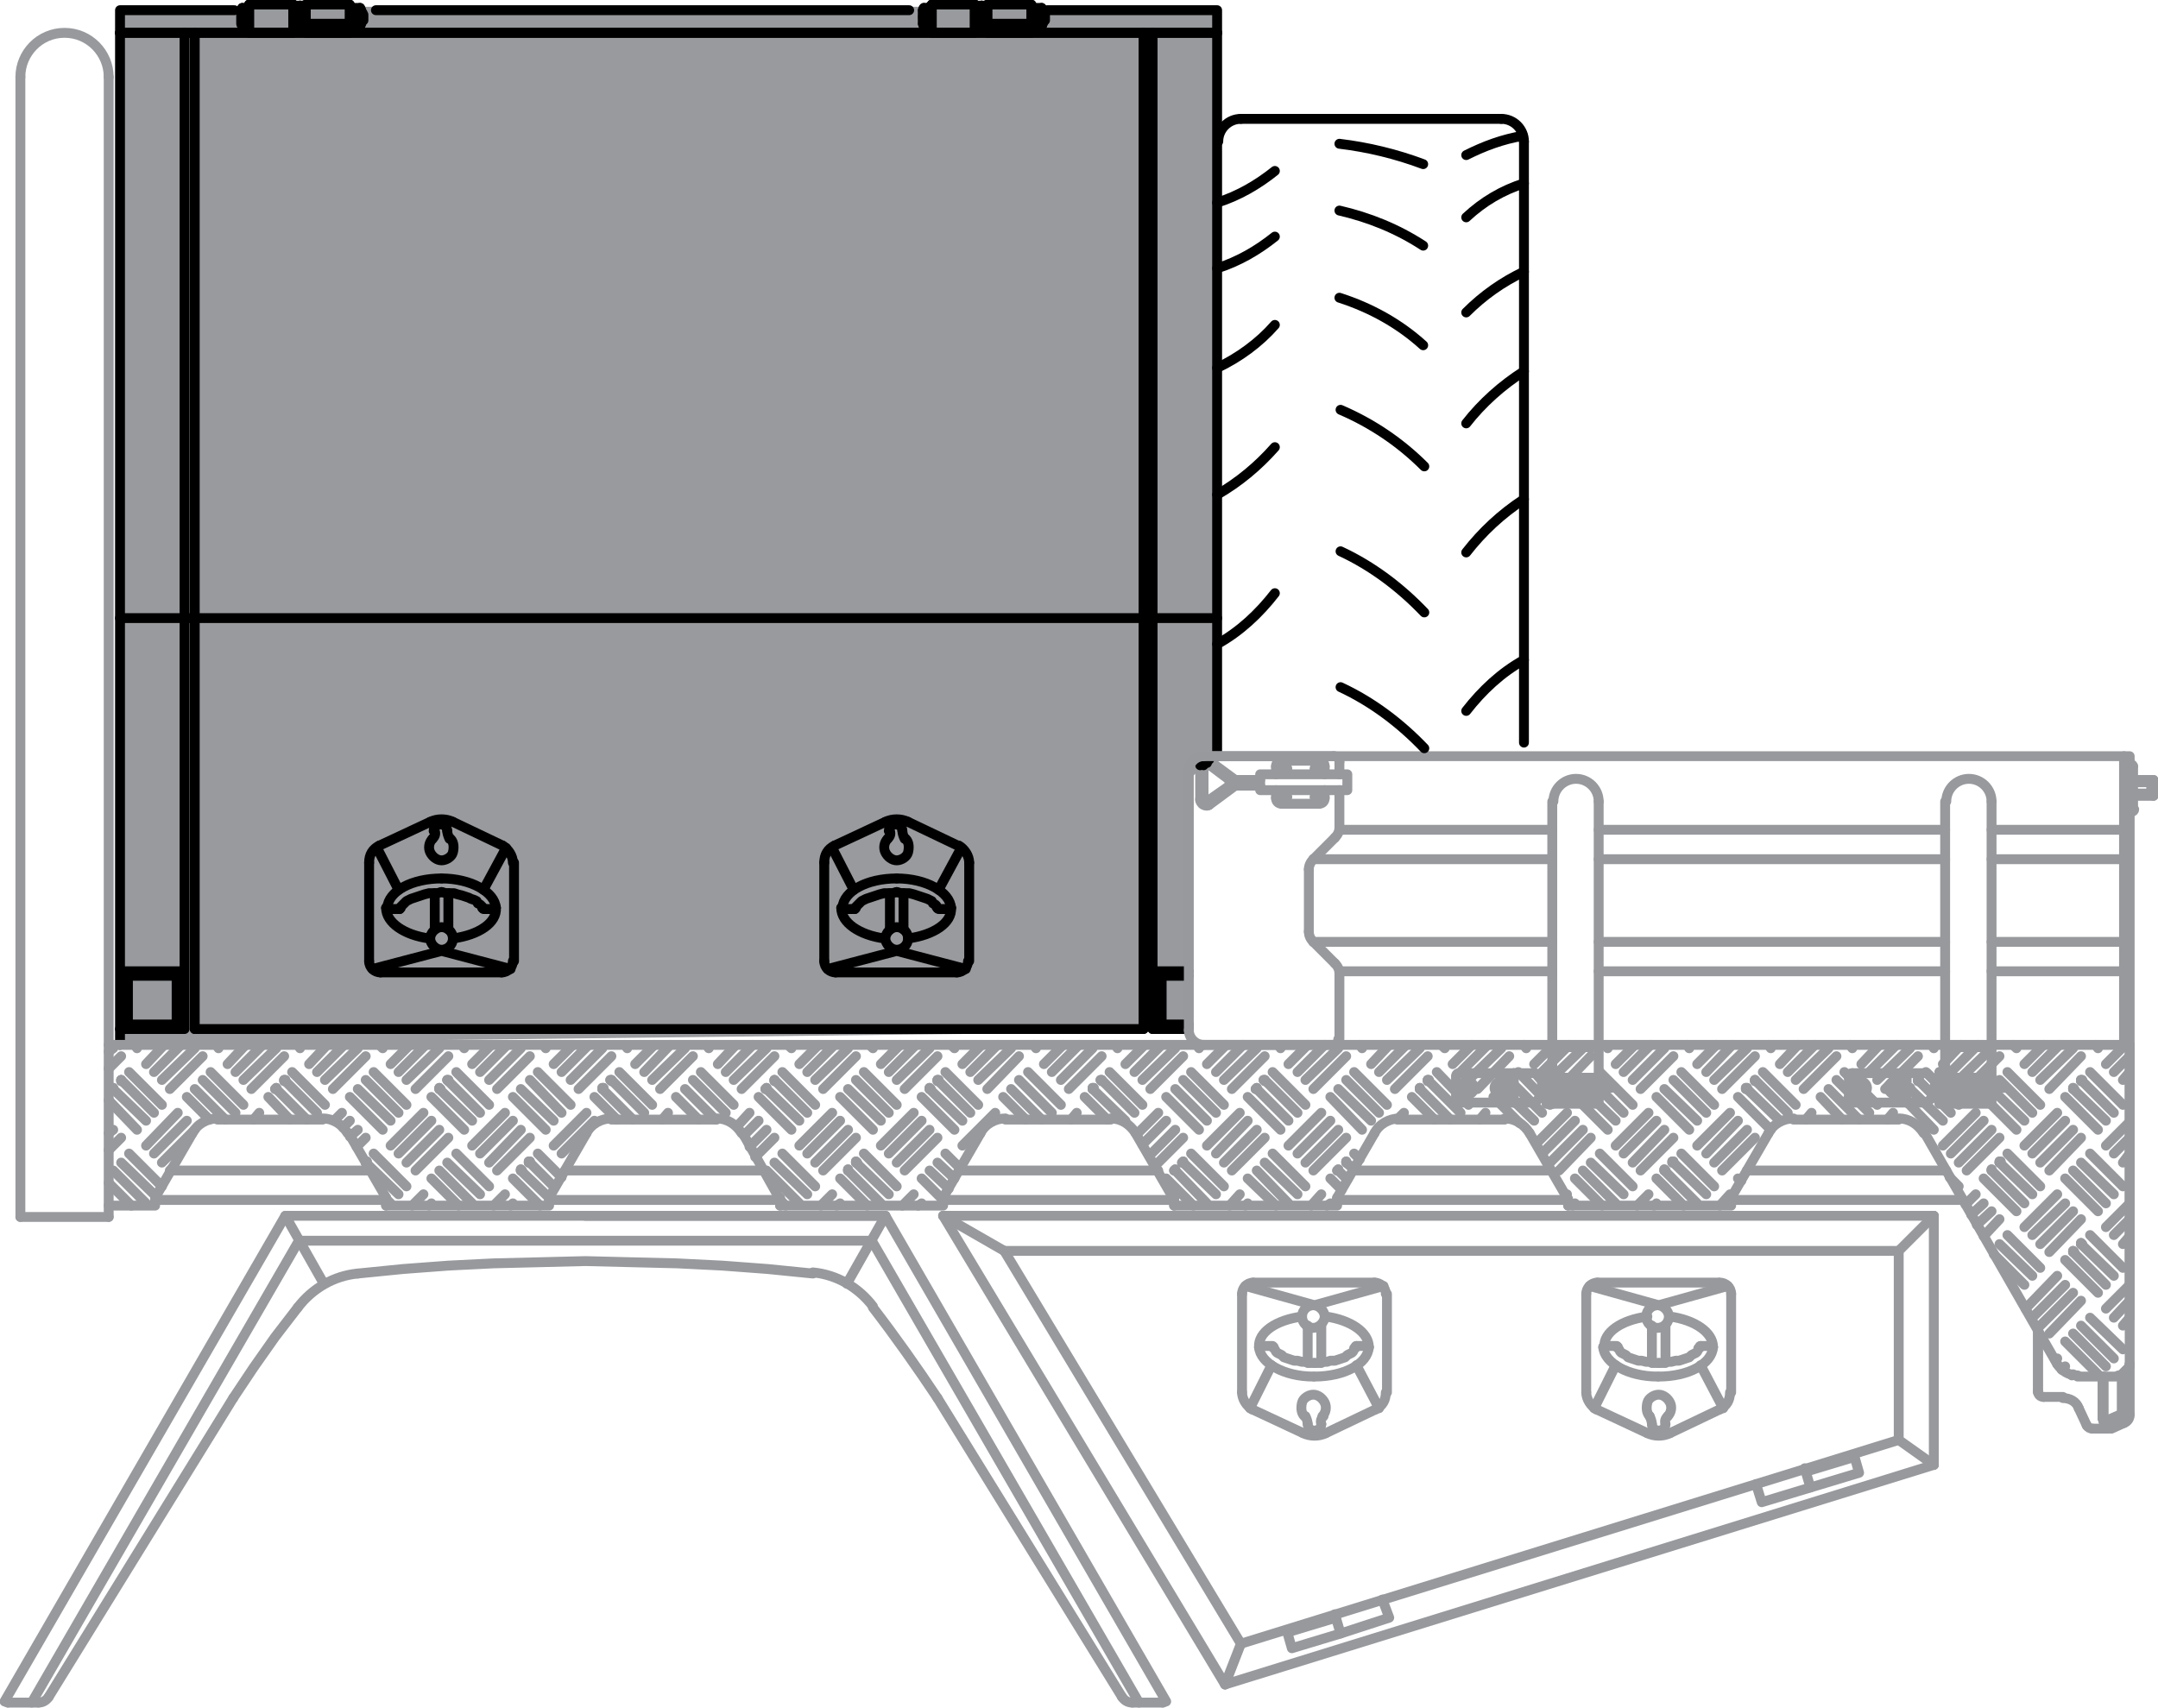<?xml version="1.0" encoding="utf-8"?>
<!-- Generator: Adobe Illustrator 27.4.1, SVG Export Plug-In . SVG Version: 6.00 Build 0)  -->
<svg version="1.1" id="Layer_1" xmlns="http://www.w3.org/2000/svg" xmlns:xlink="http://www.w3.org/1999/xlink" x="0px" y="0px"
	 viewBox="0 0 190.6 150.9" style="enable-background:new 0 0 190.6 150.9;" xml:space="preserve">
<style type="text/css">
	.st0{fill:#989A9D;}
	.st1{fill:none;stroke:#000000;stroke-width:0.872;stroke-linecap:round;stroke-linejoin:round;stroke-miterlimit:10;}
	.st2{fill:none;stroke:#97999D;stroke-width:0.872;stroke-linecap:round;stroke-linejoin:round;stroke-miterlimit:10;}
</style>
<polygon class="st0" points="105.2,91.1 10.7,92.2 10.7,0.6 107.5,0.6 107.5,66.6 105.2,68.7 "/>
<line class="st1" x1="10.6" y1="92.3" x2="10.6" y2="2.9"/>
<line class="st1" x1="107.5" y1="66.8" x2="107.5" y2="2.9"/>
<line class="st1" x1="105" y1="90.9" x2="101.8" y2="90.9"/>
<line class="st1" x1="101" y1="90.9" x2="17.2" y2="90.9"/>
<polyline class="st1" points="16.3,2.9 16.3,90.9 10.6,90.9 "/>
<line class="st1" x1="17.2" y1="2.9" x2="17.2" y2="90.9"/>
<rect x="10.9" y="85.8" class="st1" width="5.1" height="5.1"/>
<rect x="11.3" y="86.2" class="st1" width="4.3" height="4.3"/>
<polyline class="st1" points="105,90.9 102.2,90.9 102.2,85.8 105,85.8 "/>
<polyline class="st1" points="105,90.5 102.6,90.5 102.6,86.2 105,86.2 "/>
<line class="st1" x1="101.8" y1="2.9" x2="101.8" y2="90.9"/>
<line class="st1" x1="101" y1="2.9" x2="101" y2="90.9"/>
<path class="st1" d="M79.2,77.6c-2.6,0-4.7,1.1-4.8,2.6"/>
<path class="st1" d="M74.3,80.2c0,1.3,1.6,2.4,3.8,2.7"/>
<polyline class="st1" points="79.2,78.8 78.8,78.9 78.4,78.9 78.1,78.9 77.7,79 77.4,79.1 77.1,79.2 76.8,79.3 76.5,79.4 76.3,79.5 
	76.1,79.6 75.9,79.8 75.8,79.9 75.7,80 75.6,80.1 75.6,80.2 75.6,80.2 "/>
<line class="st1" x1="79.8" y1="82.1" x2="79.8" y2="78.9"/>
<line class="st1" x1="78.6" y1="82.1" x2="78.6" y2="78.9"/>
<line class="st1" x1="75.5" y1="80.3" x2="74.4" y2="80.3"/>
<path class="st1" d="M80.2,82.9c0-0.6-0.5-1-1-1s-1,0.5-1,1s0.5,1,1,1S80.2,83.5,80.2,82.9"/>
<line class="st1" x1="72.8" y1="84.9" x2="72.8" y2="76.2"/>
<path class="st1" d="M80.2,72.6c-0.6-0.3-1.4-0.3-2,0"/>
<line class="st1" x1="73.7" y1="74.7" x2="78.2" y2="72.6"/>
<path class="st1" d="M73.7,74.7c-0.6,0.3-0.9,0.8-0.9,1.5"/>
<line class="st1" x1="85.6" y1="84.9" x2="85.6" y2="76.2"/>
<path class="st1" d="M84.5,85.9c0.6,0,1-0.5,1-1"/>
<path class="st1" d="M85.6,76.2c0-0.6-0.4-1.2-0.9-1.5"/>
<line class="st1" x1="84.6" y1="74.7" x2="80.2" y2="72.6"/>
<path class="st1" d="M75.5,80.3C75.5,80.3,75.5,80.2,75.5,80.3"/>
<path class="st1" d="M74.3,80.2C74.3,80.2,74.3,80.2,74.3,80.2c0,0.1,0.1,0.1,0.1,0.1"/>
<path class="st1" d="M84,80.2c-0.1-1.4-2.2-2.6-4.8-2.6"/>
<path class="st1" d="M80.2,82.9c2.3-0.3,3.9-1.4,3.8-2.7"/>
<polyline class="st1" points="79.2,78.8 79.6,78.9 79.9,78.9 80.3,78.9 80.7,79 81,79.1 81.3,79.2 81.6,79.3 81.9,79.4 82.1,79.5 
	82.3,79.6 82.4,79.8 82.6,79.9 82.7,80 82.7,80.1 82.8,80.2 82.8,80.2 "/>
<line class="st1" x1="82.9" y1="80.3" x2="83.9" y2="80.3"/>
<path class="st1" d="M82.8,80.2C82.8,80.2,82.8,80.3,82.8,80.2"/>
<path class="st1" d="M83.9,80.3C83.9,80.3,84,80.3,83.9,80.3c0.1,0,0.1-0.1,0.1-0.1"/>
<path class="st1" d="M79.7,73.4c0-0.2-0.1-0.4-0.3-0.5c-0.2-0.1-0.4-0.1-0.6,0c-0.2,0.1-0.3,0.3-0.3,0.5"/>
<path class="st1" d="M79.7,73.4c0,0.2,0.1,0.5,0.2,0.7"/>
<path class="st1" d="M78.4,74.1c0.2-0.2,0.3-0.4,0.2-0.7"/>
<path class="st1" d="M78.4,74.1c-0.3,0.3-0.4,0.8-0.2,1.2s0.6,0.7,1,0.7c0.4,0,0.9-0.3,1-0.7s0.1-0.9-0.2-1.2"/>
<line class="st1" x1="73.8" y1="85.9" x2="84.5" y2="85.9"/>
<path class="st1" d="M72.8,84.9c0,0.6,0.5,1,1,1"/>
<line class="st1" x1="82.9" y1="78.6" x2="84.9" y2="74.9"/>
<line class="st1" x1="75.4" y1="78.6" x2="73.5" y2="74.9"/>
<polyline class="st1" points="73.1,85.6 79.2,84 85.3,85.6 "/>
<path class="st1" d="M39,77.6c-2.6,0-4.7,1.1-4.8,2.6"/>
<path class="st1" d="M34.1,80.2c0,1.3,1.6,2.4,3.8,2.7"/>
<polyline class="st1" points="39,78.8 38.6,78.9 38.2,78.9 37.9,78.9 37.5,79 37.2,79.1 36.9,79.2 36.6,79.3 36.3,79.4 36.1,79.5 
	35.9,79.6 35.7,79.8 35.6,79.9 35.5,80 35.4,80.1 35.4,80.2 35.4,80.2 "/>
<line class="st1" x1="39.6" y1="82.1" x2="39.6" y2="78.9"/>
<line class="st1" x1="38.4" y1="82.1" x2="38.4" y2="78.9"/>
<line class="st1" x1="35.3" y1="80.3" x2="34.2" y2="80.3"/>
<path class="st1" d="M40,82.9c0-0.6-0.5-1-1-1s-1,0.5-1,1s0.5,1,1,1S40,83.5,40,82.9"/>
<line class="st1" x1="32.6" y1="84.9" x2="32.6" y2="76.2"/>
<path class="st1" d="M40,72.6c-0.6-0.3-1.4-0.3-2,0"/>
<line class="st1" x1="33.5" y1="74.7" x2="38" y2="72.6"/>
<path class="st1" d="M33.5,74.7c-0.6,0.3-0.9,0.8-0.9,1.5"/>
<line class="st1" x1="45.4" y1="84.9" x2="45.4" y2="76.2"/>
<path class="st1" d="M44.3,85.9c0.6,0,1-0.5,1-1"/>
<path class="st1" d="M45.3,76.2c0-0.6-0.4-1.2-0.9-1.5"/>
<line class="st1" x1="44.4" y1="74.7" x2="40" y2="72.6"/>
<path class="st1" d="M35.3,80.3C35.3,80.3,35.3,80.2,35.3,80.3"/>
<path class="st1" d="M34.1,80.2C34.1,80.2,34.1,80.2,34.1,80.2c0,0.1,0.1,0.1,0.1,0.1"/>
<path class="st1" d="M43.8,80.2c-0.1-1.4-2.2-2.6-4.8-2.6"/>
<path class="st1" d="M40,82.9c2.3-0.3,3.9-1.4,3.8-2.7"/>
<polyline class="st1" points="39,78.8 39.4,78.9 39.7,78.9 40.1,78.9 40.4,79 40.8,79.1 41.1,79.2 41.4,79.3 41.6,79.4 41.9,79.5 
	42.1,79.6 42.2,79.8 42.4,79.9 42.5,80 42.6,80.1 42.6,80.2 42.6,80.2 "/>
<line class="st1" x1="42.7" y1="80.3" x2="43.7" y2="80.3"/>
<path class="st1" d="M42.6,80.2C42.6,80.2,42.7,80.3,42.6,80.2"/>
<path class="st1" d="M43.7,80.3C43.7,80.3,43.8,80.3,43.7,80.3c0.1,0,0.1-0.1,0.1-0.1"/>
<path class="st1" d="M39.5,73.4c0-0.2-0.1-0.4-0.3-0.5c-0.2-0.1-0.4-0.1-0.6,0c-0.2,0.1-0.3,0.3-0.3,0.5"/>
<path class="st1" d="M39.5,73.4c0,0.2,0.1,0.5,0.2,0.7"/>
<path class="st1" d="M38.2,74.1c0.2-0.2,0.3-0.4,0.2-0.7"/>
<path class="st1" d="M38.2,74.1c-0.3,0.3-0.4,0.8-0.2,1.2s0.6,0.7,1,0.7c0.4,0,0.9-0.3,1-0.7s0.1-0.9-0.2-1.2"/>
<line class="st1" x1="33.6" y1="85.9" x2="44.3" y2="85.9"/>
<path class="st1" d="M32.6,84.9c0,0.6,0.5,1,1,1"/>
<line class="st1" x1="42.7" y1="78.6" x2="44.7" y2="74.9"/>
<line class="st1" x1="35.2" y1="78.6" x2="33.3" y2="74.9"/>
<polyline class="st1" points="32.9,85.6 39,84 45.1,85.6 "/>
<line class="st1" x1="107.5" y1="54.6" x2="10.6" y2="54.6"/>
<polyline class="st2" points="188.1,116.4 188.1,92.3 9.6,92.3 "/>
<path class="st2" d="M9.6,6.8c0-2.1-1.7-3.9-3.9-3.9S1.8,4.7,1.8,6.8"/>
<line class="st2" x1="1.8" y1="107.5" x2="1.8" y2="6.8"/>
<line class="st2" x1="9.6" y1="107.5" x2="9.6" y2="6.8"/>
<line class="st2" x1="188.1" y1="92.3" x2="188.1" y2="120.5"/>
<line class="st1" x1="107.5" y1="2.9" x2="10.6" y2="2.9"/>
<line class="st2" x1="118.3" y1="73.3" x2="137.1" y2="73.3"/>
<line class="st2" x1="141.2" y1="73.3" x2="171.8" y2="73.3"/>
<line class="st2" x1="175.9" y1="73.3" x2="187.7" y2="73.3"/>
<line class="st2" x1="116" y1="75.9" x2="137.1" y2="75.9"/>
<line class="st2" x1="141.2" y1="75.9" x2="171.8" y2="75.9"/>
<line class="st2" x1="175.9" y1="75.9" x2="187.7" y2="75.9"/>
<line class="st2" x1="118.3" y1="85.8" x2="137.1" y2="85.8"/>
<line class="st2" x1="141.2" y1="85.8" x2="171.8" y2="85.8"/>
<line class="st2" x1="175.9" y1="85.8" x2="187.7" y2="85.8"/>
<line class="st2" x1="116" y1="83.2" x2="137.1" y2="83.2"/>
<line class="st2" x1="141.2" y1="83.2" x2="171.8" y2="83.2"/>
<line class="st2" x1="175.9" y1="83.2" x2="187.7" y2="83.2"/>
<polyline class="st2" points="106.3,66.8 188.1,66.8 188.1,92.3 "/>
<line class="st2" x1="187.6" y1="92.3" x2="187.6" y2="66.8"/>
<line class="st2" x1="188.1" y1="67.7" x2="188.1" y2="71.5"/>
<line class="st2" x1="188.4" y1="67.7" x2="188.4" y2="71.5"/>
<path class="st2" d="M188.4,67.7c0-0.1-0.1-0.2-0.2-0.2s-0.2,0.1-0.2,0.2"/>
<path class="st2" d="M188.1,71.5c0,0.1,0.1,0.2,0.2,0.2s0.2-0.1,0.2-0.2"/>
<line class="st2" x1="190.2" y1="68.9" x2="190.2" y2="70.3"/>
<line class="st2" x1="190" y1="69.1" x2="190" y2="70.1"/>
<line class="st2" x1="190.2" y1="68.9" x2="188.4" y2="68.9"/>
<line class="st2" x1="190" y1="69.1" x2="188.4" y2="69.1"/>
<line class="st2" x1="190" y1="70.1" x2="188.4" y2="70.1"/>
<line class="st2" x1="190.2" y1="70.3" x2="188.4" y2="70.3"/>
<line class="st1" x1="134.6" y1="12.5" x2="134.6" y2="65.6"/>
<path class="st1" d="M134.6,12.5c0-1.1-0.9-2-2-2"/>
<line class="st1" x1="132.6" y1="10.5" x2="109.6" y2="10.5"/>
<path class="st1" d="M109.6,10.5c-1.1,0-2,0.9-2,2"/>
<line class="st2" x1="108.6" y1="68.9" x2="111.3" y2="68.9"/>
<line class="st2" x1="108.6" y1="69.4" x2="111.3" y2="69.4"/>
<line class="st2" x1="106.8" y1="71.1" x2="109.1" y2="69.4"/>
<line class="st2" x1="106.6" y1="70.8" x2="108.6" y2="69.4"/>
<path class="st2" d="M106,70.6c0,0.2,0.1,0.4,0.3,0.5c0.2,0.1,0.4,0.1,0.5,0"/>
<path class="st2" d="M106.3,70.6c0,0.1,0,0.1,0.1,0.2c0.1,0,0.2,0,0.2,0"/>
<line class="st2" x1="106" y1="70.7" x2="106" y2="67.6"/>
<line class="st2" x1="106.3" y1="70.7" x2="106.3" y2="67.6"/>
<line class="st2" x1="106.8" y1="67.2" x2="109.1" y2="68.9"/>
<line class="st2" x1="106.6" y1="67.4" x2="108.6" y2="68.9"/>
<path class="st1" d="M106.8,67.1c-0.2-0.1-0.4-0.1-0.5,0c-0.2,0.1-0.3,0.3-0.3,0.5"/>
<path class="st1" d="M106.6,67.4c-0.1,0-0.1-0.1-0.2,0c-0.1,0-0.1,0.1-0.1,0.2"/>
<line class="st2" x1="108.6" y1="68.9" x2="108.6" y2="69.4"/>
<line class="st2" x1="112.7" y1="67.7" x2="112.7" y2="68.4"/>
<line class="st2" x1="112.7" y1="69.8" x2="112.7" y2="70.5"/>
<line class="st2" x1="113.2" y1="71" x2="116.5" y2="71"/>
<path class="st2" d="M112.7,70.5c0,0.3,0.2,0.5,0.5,0.5"/>
<line class="st2" x1="113.2" y1="67.2" x2="116.5" y2="67.2"/>
<path class="st2" d="M113.2,67.2c-0.3,0-0.5,0.2-0.5,0.5"/>
<line class="st2" x1="117" y1="67.7" x2="117" y2="68.4"/>
<line class="st2" x1="117" y1="69.8" x2="117" y2="70.5"/>
<path class="st2" d="M116.5,71c0.3,0,0.5-0.2,0.5-0.5"/>
<path class="st2" d="M117,67.7c0-0.3-0.2-0.5-0.5-0.5"/>
<rect x="111.3" y="68.4" class="st2" width="7.7" height="1.4"/>
<path class="st2" d="M116.5,67.9c0-0.1-0.1-0.2-0.2-0.2c-0.1,0-0.2,0.1-0.2,0.2s0.1,0.2,0.2,0.2C116.4,68.1,116.5,68,116.5,67.9"/>
<path class="st2" d="M116.5,70.4c0-0.1-0.1-0.2-0.2-0.2c-0.1,0-0.2,0.1-0.2,0.2s0.1,0.2,0.2,0.2C116.4,70.6,116.5,70.5,116.5,70.4"
	/>
<path class="st2" d="M113.7,70.4c0-0.1-0.1-0.2-0.2-0.2c-0.1,0-0.2,0.1-0.2,0.2s0.1,0.2,0.2,0.2C113.5,70.6,113.7,70.5,113.7,70.4"
	/>
<path class="st2" d="M113.7,67.9c0-0.1-0.1-0.2-0.2-0.2c-0.1,0-0.2,0.1-0.2,0.2s0.1,0.2,0.2,0.2C113.5,68.1,113.7,68,113.7,67.9"/>
<line class="st2" x1="118.3" y1="68.4" x2="118.3" y2="67.3"/>
<path class="st2" d="M118.3,67.3c0-0.3-0.2-0.5-0.5-0.5"/>
<line class="st2" x1="117.8" y1="66.8" x2="106.3" y2="66.8"/>
<path class="st2" d="M106.3,66.8c-0.7,0-1.3,0.6-1.3,1.3"/>
<line class="st2" x1="105" y1="68.1" x2="105" y2="91"/>
<path class="st2" d="M105,91c0,0.7,0.6,1.3,1.3,1.3"/>
<line class="st2" x1="106.3" y1="92.3" x2="117.8" y2="92.3"/>
<path class="st2" d="M117.7,92.3c0.3,0,0.5-0.2,0.5-0.5"/>
<line class="st2" x1="118.3" y1="91.8" x2="118.3" y2="86"/>
<path class="st2" d="M118.3,86c0-0.3-0.1-0.6-0.4-0.9"/>
<line class="st2" x1="117.9" y1="85.1" x2="116" y2="83.2"/>
<path class="st2" d="M115.6,82.3c0,0.3,0.1,0.6,0.4,0.9"/>
<line class="st2" x1="115.6" y1="82.3" x2="115.6" y2="76.8"/>
<path class="st2" d="M116,75.9c-0.2,0.2-0.4,0.5-0.4,0.9"/>
<line class="st2" x1="116" y1="75.9" x2="117.9" y2="74"/>
<path class="st2" d="M117.9,74c0.2-0.2,0.4-0.5,0.4-0.9"/>
<line class="st2" x1="118.3" y1="73.1" x2="118.3" y2="69.8"/>
<line class="st2" x1="171.8" y1="92.5" x2="175.9" y2="92.5"/>
<polyline class="st2" points="171.8,97.5 175.9,97.5 175.9,70.8 "/>
<path class="st2" d="M175.9,70.8c0-1.1-0.9-2-2-2c-1.1,0-2,0.9-2,2"/>
<line class="st2" x1="171.8" y1="70.8" x2="171.8" y2="97.5"/>
<line class="st2" x1="171.8" y1="97" x2="172.7" y2="97"/>
<line class="st2" x1="173.1" y1="97" x2="174.6" y2="97"/>
<line class="st2" x1="175" y1="97" x2="175.9" y2="97"/>
<line class="st2" x1="171.8" y1="95.2" x2="172.7" y2="95.2"/>
<line class="st2" x1="173.1" y1="95.2" x2="174.6" y2="95.2"/>
<line class="st2" x1="175" y1="95.2" x2="175.9" y2="95.2"/>
<line class="st2" x1="170.8" y1="96.1" x2="173" y2="96.1"/>
<line class="st2" x1="173.4" y1="96.1" x2="174.2" y2="96.1"/>
<line class="st2" x1="174.5" y1="96.1" x2="176.8" y2="96.1"/>
<line class="st2" x1="163.6" y1="97.4" x2="168.4" y2="97.4"/>
<path class="st2" d="M163.2,97.1c0,0.2,0.1,0.3,0.3,0.3"/>
<line class="st2" x1="163.6" y1="94.8" x2="168.4" y2="94.8"/>
<path class="st2" d="M163.6,94.8c-0.2,0-0.3,0.1-0.3,0.3"/>
<line class="st2" x1="163.3" y1="97.1" x2="163.3" y2="95.1"/>
<line class="st2" x1="168.4" y1="97.4" x2="168.4" y2="94.8"/>
<line class="st2" x1="175.9" y1="96.7" x2="170.9" y2="96.7"/>
<line class="st2" x1="175.9" y1="95.5" x2="170.9" y2="95.5"/>
<path class="st2" d="M175.9,96.7c0.3,0,0.6-0.3,0.6-0.6c0-0.3-0.3-0.6-0.6-0.6"/>
<polyline class="st2" points="170.9,95.5 170.2,94.8 168.4,94.8 "/>
<polyline class="st2" points="170.9,96.7 170.2,97.4 168.4,97.4 "/>
<path class="st2" d="M164.6,96.1c0-0.2-0.2-0.3-0.3-0.3c-0.2,0-0.3,0.2-0.3,0.3s0.2,0.3,0.3,0.3C164.5,96.4,164.6,96.3,164.6,96.1"
	/>
<path class="st2" d="M167.7,96.1c0-0.2-0.2-0.3-0.3-0.3c-0.2,0-0.3,0.2-0.3,0.3s0.2,0.3,0.3,0.3C167.5,96.4,167.7,96.3,167.7,96.1"
	/>
<path class="st2" d="M164.9,96.1c0-0.3-0.3-0.6-0.6-0.6c-0.3,0-0.6,0.3-0.6,0.6s0.3,0.6,0.6,0.6C164.6,96.7,164.9,96.4,164.9,96.1"
	/>
<path class="st2" d="M168,96.1c0-0.3-0.3-0.6-0.6-0.6c-0.3,0-0.6,0.3-0.6,0.6s0.3,0.6,0.6,0.6C167.7,96.7,168,96.4,168,96.1"/>
<line class="st2" x1="170.9" y1="96.7" x2="170.9" y2="95.5"/>
<line class="st2" x1="170.9" y1="96.1" x2="173.2" y2="96.1"/>
<line class="st2" x1="173.6" y1="96.1" x2="174.3" y2="96.1"/>
<line class="st2" x1="174.7" y1="96.1" x2="177" y2="96.1"/>
<line class="st2" x1="171.8" y1="95.2" x2="175.9" y2="95.2"/>
<line class="st2" x1="171.3" y1="94.7" x2="171.8" y2="94.7"/>
<line class="st2" x1="171.8" y1="97" x2="175.9" y2="97"/>
<line class="st2" x1="171.3" y1="97.5" x2="171.8" y2="97.5"/>
<line class="st2" x1="175.9" y1="97" x2="175.9" y2="95.2"/>
<line class="st2" x1="171.8" y1="97.5" x2="171.8" y2="94.7"/>
<line class="st2" x1="171.3" y1="97.5" x2="171.3" y2="94.7"/>
<line class="st2" x1="175.9" y1="96.7" x2="174.8" y2="96.7"/>
<line class="st2" x1="174.4" y1="96.7" x2="172.9" y2="96.7"/>
<line class="st2" x1="172.5" y1="96.7" x2="171.3" y2="96.7"/>
<line class="st2" x1="175.9" y1="95.4" x2="174.8" y2="95.4"/>
<line class="st2" x1="174.4" y1="95.4" x2="172.9" y2="95.4"/>
<line class="st2" x1="172.5" y1="95.4" x2="171.3" y2="95.4"/>
<line class="st2" x1="170.8" y1="96.1" x2="172.9" y2="96.1"/>
<line class="st2" x1="173.2" y1="96.1" x2="174" y2="96.1"/>
<line class="st2" x1="174.4" y1="96.1" x2="176.4" y2="96.1"/>
<line class="st2" x1="180" y1="117.5" x2="180" y2="123"/>
<line class="st2" x1="19.2" y1="98.9" x2="28.5" y2="98.9"/>
<path class="st2" d="M19.2,98.8c-0.9,0-1.8,0.5-2.2,1.3"/>
<path class="st2" d="M30.7,100.1c-0.5-0.8-1.3-1.3-2.2-1.3"/>
<line class="st2" x1="54" y1="98.9" x2="63.3" y2="98.9"/>
<path class="st2" d="M54,98.8c-0.9,0-1.8,0.5-2.2,1.3"/>
<path class="st2" d="M65.5,100.1c-0.5-0.8-1.3-1.3-2.2-1.3"/>
<line class="st2" x1="88.8" y1="98.9" x2="98.1" y2="98.9"/>
<path class="st2" d="M88.8,98.8c-0.9,0-1.8,0.5-2.2,1.3"/>
<path class="st2" d="M100.3,100.1c-0.5-0.8-1.3-1.3-2.2-1.3"/>
<line class="st2" x1="123.6" y1="98.9" x2="132.9" y2="98.9"/>
<path class="st2" d="M123.6,98.8c-0.9,0-1.8,0.5-2.2,1.3"/>
<path class="st2" d="M135.1,100.1c-0.5-0.8-1.3-1.3-2.2-1.3"/>
<line class="st2" x1="158.4" y1="98.9" x2="167.7" y2="98.9"/>
<path class="st2" d="M158.4,98.8c-0.9,0-1.8,0.5-2.2,1.3"/>
<path class="st2" d="M169.9,100.1c-0.5-0.8-1.3-1.3-2.2-1.3"/>
<polyline class="st2" points="9.6,106.5 13.7,106.5 13.7,105.9 "/>
<line class="st2" x1="13.7" y1="105.8" x2="17" y2="100.1"/>
<path class="st2" d="M13.7,105.8c0,0,0,0.1,0,0.1"/>
<line class="st2" x1="34.1" y1="105.9" x2="34.1" y2="106.5"/>
<line class="st2" x1="34.1" y1="105.8" x2="30.8" y2="100.1"/>
<path class="st2" d="M34.1,105.9c0,0,0-0.1,0-0.1"/>
<polyline class="st2" points="34.1,106.5 48.5,106.5 48.5,105.9 "/>
<line class="st2" x1="48.5" y1="105.8" x2="51.8" y2="100.1"/>
<path class="st2" d="M48.5,105.8c0,0,0,0.1,0,0.1"/>
<line class="st2" x1="68.9" y1="105.9" x2="68.9" y2="106.5"/>
<line class="st2" x1="68.8" y1="105.8" x2="65.6" y2="100.1"/>
<path class="st2" d="M68.9,105.9c0,0,0-0.1,0-0.1"/>
<polyline class="st2" points="68.9,106.5 83.3,106.5 83.3,105.9 "/>
<line class="st2" x1="83.3" y1="105.8" x2="86.6" y2="100.1"/>
<path class="st2" d="M83.3,105.8c0,0,0,0.1,0,0.1"/>
<line class="st2" x1="103.7" y1="105.9" x2="103.7" y2="106.5"/>
<line class="st2" x1="103.6" y1="105.8" x2="100.3" y2="100.1"/>
<path class="st2" d="M103.7,105.9c0,0,0-0.1,0-0.1"/>
<polyline class="st2" points="103.7,106.5 118.1,106.5 118.1,105.9 "/>
<line class="st2" x1="118.1" y1="105.8" x2="121.4" y2="100.1"/>
<path class="st2" d="M118.1,105.8c0,0,0,0.1,0,0.1"/>
<line class="st2" x1="138.5" y1="105.9" x2="138.5" y2="106.5"/>
<line class="st2" x1="138.4" y1="105.8" x2="135.1" y2="100.1"/>
<path class="st2" d="M138.4,105.9c0,0,0-0.1,0-0.1"/>
<polyline class="st2" points="138.5,106.5 152.9,106.5 152.9,105.9 "/>
<line class="st2" x1="152.9" y1="105.8" x2="156.2" y2="100.1"/>
<path class="st2" d="M152.9,105.8c0,0,0,0.1,0,0.1"/>
<line class="st2" x1="13.7" y1="106" x2="34.1" y2="106"/>
<line class="st2" x1="48.5" y1="106" x2="68.9" y2="106"/>
<line class="st2" x1="83.3" y1="106" x2="103.7" y2="106"/>
<line class="st2" x1="118.1" y1="106" x2="138.5" y2="106"/>
<line class="st2" x1="152.9" y1="106" x2="173.4" y2="106"/>
<line class="st2" x1="15.1" y1="103.4" x2="32.7" y2="103.4"/>
<line class="st2" x1="49.9" y1="103.4" x2="67.5" y2="103.4"/>
<line class="st2" x1="84.7" y1="103.4" x2="102.3" y2="103.4"/>
<line class="st2" x1="119.5" y1="103.4" x2="137" y2="103.4"/>
<line class="st2" x1="154.3" y1="103.4" x2="171.9" y2="103.4"/>
<line class="st2" x1="9.6" y1="107.5" x2="1.8" y2="107.5"/>
<line class="st2" x1="170.8" y1="107.4" x2="83.3" y2="107.4"/>
<line class="st2" x1="167.7" y1="110.5" x2="88.7" y2="110.5"/>
<line class="st2" x1="83.3" y1="107.4" x2="108.2" y2="148.8"/>
<line class="st2" x1="88.7" y1="110.5" x2="109.6" y2="145.2"/>
<line class="st2" x1="170.8" y1="129.4" x2="108.2" y2="148.8"/>
<line class="st2" x1="167.7" y1="127.2" x2="109.6" y2="145.2"/>
<line class="st2" x1="170.8" y1="107.4" x2="170.8" y2="129.4"/>
<polyline class="st2" points="170.8,107.4 167.7,110.5 167.7,127.2 170.8,129.4 "/>
<line class="st2" x1="83.3" y1="107.4" x2="88.7" y2="110.5"/>
<line class="st2" x1="108.2" y1="148.8" x2="109.6" y2="145.2"/>
<line class="st2" x1="113.7" y1="144.2" x2="118" y2="142.9"/>
<polyline class="st2" points="113.7,144.2 114.1,145.6 118.4,144.3 117.9,142.6 "/>
<polyline class="st2" points="122.1,141.3 122.7,142.9 118.4,144.3 "/>
<line class="st2" x1="163.8" y1="128.7" x2="159.5" y2="130"/>
<polyline class="st2" points="163.8,128.7 164.2,130.1 159.9,131.4 159.4,129.7 "/>
<polyline class="st2" points="155.1,131.1 155.6,132.7 159.9,131.4 "/>
<path class="st2" d="M116.1,121.6c2.6,0,4.7-1.1,4.8-2.6"/>
<path class="st2" d="M120.9,119c0-1.3-1.6-2.4-3.8-2.7"/>
<polyline class="st2" points="116.1,120.4 116.5,120.4 116.8,120.3 117.2,120.3 117.5,120.2 117.9,120.2 118.2,120.1 118.5,120 
	118.8,119.9 119,119.7 119.2,119.6 119.4,119.5 119.5,119.4 119.6,119.2 119.6,119.1 119.7,119.1 119.7,119 "/>
<line class="st2" x1="115.5" y1="117.1" x2="115.5" y2="120.4"/>
<line class="st2" x1="116.7" y1="117.1" x2="116.7" y2="120.4"/>
<line class="st2" x1="119.8" y1="118.9" x2="120.8" y2="118.9"/>
<path class="st2" d="M115,116.3c0,0.6,0.5,1,1,1s1-0.5,1-1s-0.5-1-1-1S115,115.7,115,116.3"/>
<line class="st2" x1="122.5" y1="114.3" x2="122.5" y2="123"/>
<path class="st2" d="M115.1,126.6c0.6,0.3,1.4,0.3,2,0"/>
<line class="st2" x1="121.5" y1="124.5" x2="117.1" y2="126.6"/>
<path class="st2" d="M121.5,124.5c0.6-0.3,0.9-0.8,0.9-1.5"/>
<line class="st2" x1="109.7" y1="114.3" x2="109.7" y2="123"/>
<path class="st2" d="M110.7,113.3c-0.6,0-1,0.5-1,1"/>
<path class="st2" d="M109.7,123c0,0.6,0.4,1.2,0.9,1.5"/>
<line class="st2" x1="110.6" y1="124.5" x2="115.1" y2="126.6"/>
<path class="st2" d="M119.8,118.9C119.7,118.9,119.7,119,119.8,118.9"/>
<path class="st2" d="M120.9,119C120.9,119,120.9,119,120.9,119c0-0.1-0.1-0.1-0.1-0.1"/>
<path class="st2" d="M111.2,119c0.1,1.4,2.2,2.6,4.8,2.6"/>
<path class="st2" d="M115,116.3c-2.3,0.3-3.9,1.4-3.8,2.7"/>
<polyline class="st2" points="116.1,120.4 115.7,120.4 115.3,120.3 115,120.3 114.6,120.2 114.3,120.2 114,120.1 113.7,120 
	113.4,119.9 113.2,119.7 113,119.6 112.8,119.5 112.7,119.4 112.6,119.2 112.5,119.1 112.5,119.1 112.5,119 "/>
<line class="st2" x1="112.4" y1="118.9" x2="111.3" y2="118.9"/>
<path class="st2" d="M112.4,119C112.4,119,112.4,118.9,112.4,119"/>
<path class="st2" d="M111.3,118.9C111.3,118.9,111.3,119,111.3,118.9c-0.1,0-0.1,0.1-0.1,0.1"/>
<path class="st2" d="M115.5,125.8c0,0.2,0.1,0.4,0.3,0.5c0.2,0.1,0.4,0.1,0.6,0c0.2-0.1,0.3-0.3,0.3-0.5"/>
<path class="st2" d="M115.5,125.8c0-0.2-0.1-0.5-0.2-0.7"/>
<path class="st2" d="M116.9,125.1c-0.2,0.2-0.3,0.4-0.2,0.7"/>
<path class="st2" d="M116.8,125.1c0.3-0.3,0.4-0.8,0.2-1.2s-0.6-0.7-1-0.7c-0.4,0-0.9,0.3-1,0.7s-0.1,0.9,0.2,1.2"/>
<line class="st2" x1="121.4" y1="113.3" x2="110.7" y2="113.3"/>
<path class="st2" d="M122.4,114.3c0-0.6-0.5-1-1-1"/>
<line class="st2" x1="112.3" y1="120.6" x2="110.4" y2="124.4"/>
<line class="st2" x1="119.8" y1="120.6" x2="121.8" y2="124.4"/>
<polyline class="st2" points="122.2,113.6 116.1,115.3 110,113.6 "/>
<path class="st2" d="M146.5,121.6c2.6,0,4.7-1.1,4.8-2.6"/>
<path class="st2" d="M151.3,119c0-1.3-1.6-2.4-3.8-2.7"/>
<polyline class="st2" points="146.5,120.4 146.9,120.4 147.2,120.3 147.6,120.3 148,120.2 148.3,120.2 148.6,120.1 148.9,120 
	149.2,119.9 149.4,119.7 149.6,119.6 149.8,119.5 149.9,119.4 150,119.2 150,119.1 150.1,119.1 150.1,119 "/>
<line class="st2" x1="145.9" y1="117.1" x2="145.9" y2="120.4"/>
<line class="st2" x1="147.1" y1="117.1" x2="147.1" y2="120.4"/>
<line class="st2" x1="150.2" y1="118.9" x2="151.2" y2="118.9"/>
<path class="st2" d="M145.4,116.3c0,0.6,0.5,1,1,1c0.6,0,1-0.5,1-1s-0.5-1-1-1C145.9,115.3,145.4,115.7,145.4,116.3"/>
<line class="st2" x1="152.9" y1="114.3" x2="152.9" y2="123"/>
<path class="st2" d="M145.5,126.6c0.6,0.3,1.4,0.3,2,0"/>
<line class="st2" x1="151.9" y1="124.5" x2="147.5" y2="126.6"/>
<path class="st2" d="M151.9,124.5c0.6-0.3,0.9-0.8,0.9-1.5"/>
<line class="st2" x1="140.1" y1="114.3" x2="140.1" y2="123"/>
<path class="st2" d="M141.1,113.3c-0.6,0-1,0.5-1,1"/>
<path class="st2" d="M140.1,123c0,0.6,0.4,1.2,0.9,1.5"/>
<line class="st2" x1="141" y1="124.5" x2="145.5" y2="126.6"/>
<path class="st2" d="M150.2,118.9C150.1,118.9,150.1,119,150.2,118.9"/>
<path class="st2" d="M151.3,119C151.3,119,151.3,119,151.3,119c0-0.1-0.1-0.1-0.1-0.1"/>
<path class="st2" d="M141.6,119c0.1,1.4,2.2,2.6,4.8,2.6"/>
<path class="st2" d="M145.5,116.3c-2.3,0.3-3.9,1.4-3.8,2.7"/>
<polyline class="st2" points="146.5,120.4 146.1,120.4 145.7,120.3 145.4,120.3 145,120.2 144.7,120.2 144.4,120.1 144.1,120 
	143.8,119.9 143.6,119.7 143.4,119.6 143.2,119.5 143.1,119.4 143,119.2 142.9,119.1 142.9,119.1 142.9,119 "/>
<line class="st2" x1="142.8" y1="118.9" x2="141.7" y2="118.9"/>
<path class="st2" d="M142.8,119C142.8,119,142.8,118.9,142.8,119"/>
<path class="st2" d="M141.7,118.9C141.7,118.9,141.7,119,141.7,118.9c-0.1,0-0.1,0.1-0.1,0.1"/>
<path class="st2" d="M145.9,125.8c0,0.2,0.1,0.4,0.3,0.5c0.2,0.1,0.4,0.1,0.6,0c0.2-0.1,0.3-0.3,0.3-0.5"/>
<path class="st2" d="M145.9,125.8c0-0.2-0.1-0.5-0.2-0.7"/>
<path class="st2" d="M147.3,125.1c-0.2,0.2-0.3,0.4-0.2,0.7"/>
<path class="st2" d="M147.3,125.1c0.3-0.3,0.4-0.8,0.2-1.2s-0.6-0.7-1-0.7c-0.4,0-0.9,0.3-1,0.7s-0.1,0.9,0.2,1.2"/>
<line class="st2" x1="151.8" y1="113.3" x2="141.1" y2="113.3"/>
<path class="st2" d="M152.9,114.3c0-0.6-0.5-1-1-1"/>
<line class="st2" x1="142.7" y1="120.6" x2="140.8" y2="124.4"/>
<line class="st2" x1="150.2" y1="120.6" x2="152.2" y2="124.4"/>
<polyline class="st2" points="152.6,113.6 146.5,115.3 140.4,113.6 "/>
<line class="st2" x1="51.7" y1="107.4" x2="78.2" y2="107.4"/>
<line class="st2" x1="181.7" y1="120.5" x2="170" y2="100.1"/>
<path class="st2" d="M181.7,120.5c0.4,0.6,1,1,1.8,1"/>
<line class="st2" x1="183.5" y1="121.6" x2="187.1" y2="121.6"/>
<path class="st2" d="M187.1,121.5c0.6,0,1-0.5,1-1"/>
<line class="st2" x1="188.1" y1="120.5" x2="188.1" y2="124.9"/>
<path class="st2" d="M187.6,125.7c0.3-0.1,0.5-0.4,0.5-0.7"/>
<line class="st2" x1="187.6" y1="125.7" x2="186.5" y2="126.2"/>
<path class="st2" d="M186.1,126.2c0.1,0,0.3,0,0.4-0.1"/>
<line class="st2" x1="186.1" y1="126.2" x2="184.8" y2="126.2"/>
<path class="st2" d="M184.3,125.9c0.1,0.2,0.3,0.3,0.5,0.3"/>
<line class="st2" x1="184.3" y1="125.9" x2="183.6" y2="124.4"/>
<path class="st2" d="M183.6,124.4c-0.2-0.6-0.8-0.9-1.4-0.9"/>
<line class="st2" x1="182.2" y1="123.4" x2="180.5" y2="123.4"/>
<path class="st2" d="M180,122.9c0,0.3,0.2,0.5,0.5,0.5"/>
<line class="st2" x1="180" y1="122.9" x2="180" y2="117.5"/>
<polyline class="st2" points="187.4,121.5 187.4,124.9 185.8,125.6 185.7,125.3 "/>
<line class="st2" x1="185.8" y1="125.6" x2="185.8" y2="121.6"/>
<line class="st2" x1="185.7" y1="125.3" x2="185.7" y2="121.6"/>
<polyline class="st2" points="78.2,107.4 25.2,107.4 28.6,113.4 "/>
<polyline class="st2" points="0.7,150.4 0.4,150.3 25.2,107.4 "/>
<polyline class="st2" points="77,109.6 26.4,109.6 2.8,150.4 "/>
<line class="st2" x1="4.3" y1="149.9" x2="20.6" y2="123.5"/>
<path class="st2" d="M3.4,150.4c0.4,0,0.7-0.2,0.9-0.5"/>
<line class="st2" x1="0.7" y1="150.4" x2="3.4" y2="150.4"/>
<polyline class="st2" points="71.8,112.5 67.8,112.1 63.8,111.8 59.8,111.6 55.7,111.5 51.7,111.4 47.7,111.5 43.6,111.6 
	39.6,111.8 35.6,112.1 31.6,112.5 "/>
<polyline class="st2" points="26.3,115.5 24.3,118.1 22.4,120.8 20.6,123.5 "/>
<path class="st2" d="M31.6,112.5c-2.1,0.2-4,1.3-5.3,3"/>
<polyline class="st2" points="102.7,150.4 103,150.3 78.2,107.4 74.8,113.4 "/>
<line class="st2" x1="100.6" y1="150.4" x2="77" y2="109.6"/>
<line class="st2" x1="99.1" y1="149.9" x2="82.8" y2="123.5"/>
<line class="st2" x1="102.7" y1="150.4" x2="100" y2="150.4"/>
<path class="st2" d="M99.1,149.9c0.2,0.3,0.5,0.5,0.9,0.5"/>
<path class="st2" d="M82.8,123.5c-1.8-2.7-3.7-5.4-5.7-8"/>
<path class="st2" d="M77.1,115.4c-1.3-1.7-3.2-2.8-5.3-3"/>
<line class="st1" x1="33.2" y1="0.9" x2="80.3" y2="0.9"/>
<polyline class="st1" points="92.5,0.9 107.5,0.9 107.5,2.9 10.6,2.9 10.6,0.9 20.7,0.9 "/>
<rect x="27" y="0.4" class="st1" width="3.9" height="2.5"/>
<line class="st1" x1="27" y1="2.1" x2="30.9" y2="2.1"/>
<polyline class="st1" points="31.9,1.1 32,1.1 32.1,1.3 32.1,1.8 32,1.9 31.9,1.9 "/>
<line class="st1" x1="25.9" y1="0.4" x2="22" y2="0.4"/>
<rect x="21.9" y="0.6" class="st1" width="0.1" height="1.9"/>
<line class="st1" x1="21.4" y1="0.7" x2="21.9" y2="0.7"/>
<line class="st1" x1="21.4" y1="1.1" x2="21.9" y2="1.1"/>
<line class="st1" x1="21.4" y1="2.3" x2="21.9" y2="2.3"/>
<line class="st1" x1="21.4" y1="1.9" x2="21.9" y2="1.9"/>
<line class="st1" x1="21.3" y1="2.1" x2="21.3" y2="0.9"/>
<path class="st1" d="M21.4,1.9c-0.1,0.1-0.1,0.3,0,0.4"/>
<path class="st1" d="M21.4,0.7c-0.1,0.1-0.1,0.3,0,0.4"/>
<path class="st1" d="M21.4,1.1c-0.1,0.3-0.1,0.5,0,0.8"/>
<rect x="30.9" y="0.6" class="st1" width="0.1" height="1.9"/>
<line class="st1" x1="31.8" y1="0.7" x2="31" y2="0.7"/>
<line class="st1" x1="31.8" y1="1.1" x2="31" y2="1.1"/>
<line class="st1" x1="31.8" y1="2.3" x2="31" y2="2.3"/>
<line class="st1" x1="31.8" y1="1.9" x2="31" y2="1.9"/>
<line class="st1" x1="31.9" y1="2.1" x2="31.9" y2="0.9"/>
<path class="st1" d="M31.8,2.3c0.1-0.1,0.1-0.3,0-0.4"/>
<path class="st1" d="M31.8,1.1c0.1-0.1,0.1-0.3,0-0.4"/>
<path class="st1" d="M31.8,1.9c0.1-0.3,0.1-0.5,0-0.8"/>
<line class="st1" x1="26.5" y1="0.5" x2="27" y2="0.5"/>
<polyline class="st1" points="26.5,0.5 26.5,2.5 27,2.5 27,0.5 "/>
<line class="st1" x1="26.5" y1="0.5" x2="25.9" y2="0.5"/>
<polyline class="st1" points="26.5,0.5 26.5,2.5 25.9,2.5 25.9,0.5 "/>
<polyline class="st1" points="25.9,0.4 25.9,2.9 22,2.9 22,0.4 "/>
<rect x="87.2" y="0.4" class="st1" width="3.9" height="2.5"/>
<line class="st1" x1="87.2" y1="2.1" x2="91.1" y2="2.1"/>
<polyline class="st1" points="92.1,1.1 92.2,1.1 92.3,1.3 92.3,1.8 92.2,1.9 92.1,1.9 "/>
<line class="st1" x1="86.1" y1="0.4" x2="82.3" y2="0.4"/>
<rect x="82.1" y="0.6" class="st1" width="0.1" height="1.9"/>
<line class="st1" x1="81.6" y1="0.7" x2="82.1" y2="0.7"/>
<line class="st1" x1="81.6" y1="1.1" x2="82.1" y2="1.1"/>
<line class="st1" x1="81.6" y1="2.3" x2="82.1" y2="2.3"/>
<line class="st1" x1="81.6" y1="1.9" x2="82.1" y2="1.9"/>
<line class="st1" x1="81.5" y1="2.1" x2="81.5" y2="0.9"/>
<path class="st1" d="M81.6,1.9c-0.1,0.1-0.1,0.3,0,0.4"/>
<path class="st1" d="M81.6,0.7c-0.1,0.1-0.1,0.3,0,0.4"/>
<path class="st1" d="M81.6,1.1c-0.1,0.3-0.1,0.5,0,0.8"/>
<rect x="91.1" y="0.6" class="st1" width="0.1" height="1.9"/>
<line class="st1" x1="92" y1="0.7" x2="91.2" y2="0.7"/>
<line class="st1" x1="92" y1="1.1" x2="91.2" y2="1.1"/>
<line class="st1" x1="92" y1="2.3" x2="91.2" y2="2.3"/>
<line class="st1" x1="92" y1="1.9" x2="91.2" y2="1.9"/>
<line class="st1" x1="92.1" y1="2.1" x2="92.1" y2="0.9"/>
<path class="st1" d="M92,2.3c0.1-0.1,0.1-0.3,0-0.4"/>
<path class="st1" d="M92,1.1c0.1-0.1,0.1-0.3,0-0.4"/>
<path class="st1" d="M92,1.9c0.1-0.3,0.1-0.5,0-0.8"/>
<line class="st1" x1="86.7" y1="0.5" x2="87.2" y2="0.5"/>
<polyline class="st1" points="86.7,0.5 86.7,2.5 87.2,2.5 87.2,0.5 "/>
<line class="st1" x1="86.7" y1="0.5" x2="86.1" y2="0.5"/>
<polyline class="st1" points="86.7,0.5 86.7,2.5 86.1,2.5 86.1,0.5 "/>
<polyline class="st1" points="86.1,0.4 86.1,2.9 82.3,2.9 82.3,0.4 "/>
<path class="st1" d="M107.5,56.9c2-1.1,3.7-2.7,5.1-4.5"/>
<path class="st1" d="M107.5,43.7c1.9-1.1,3.6-2.5,5.1-4.2"/>
<path class="st1" d="M107.5,32.5c1.9-0.9,3.7-2.2,5.1-3.8"/>
<path class="st1" d="M107.5,23.7c1.9-0.6,3.6-1.6,5.1-2.8"/>
<path class="st1" d="M125.7,14.5c-2.4-0.9-4.9-1.5-7.4-1.8"/>
<path class="st1" d="M125.7,21.7c-2.3-1.5-4.8-2.5-7.4-3.1"/>
<path class="st1" d="M125.7,30.5c-2.1-1.9-4.6-3.3-7.4-4.2"/>
<path class="st1" d="M125.8,41.2c-2.1-2.1-4.6-3.8-7.4-5"/>
<path class="st1" d="M125.8,54.1c-2.1-2.2-4.6-4.1-7.4-5.4"/>
<path class="st1" d="M125.8,66.1c-2.1-2.2-4.6-4.1-7.4-5.4"/>
<path class="st1" d="M134.5,12c-1.8,0.3-3.4,0.9-5,1.7"/>
<path class="st1" d="M134.6,16.2c-1.9,0.6-3.6,1.6-5.1,3"/>
<path class="st1" d="M134.6,24c-1.9,0.9-3.6,2.1-5.1,3.6"/>
<path class="st1" d="M134.6,32.8c-1.9,1.2-3.7,2.8-5.1,4.6"/>
<path class="st1" d="M134.6,44.1c-2,1.3-3.7,2.9-5.1,4.7"/>
<path class="st1" d="M134.6,58.3c-2,1.1-3.7,2.7-5.1,4.5"/>
<path class="st1" d="M107.5,17.9c1.9-0.6,3.6-1.6,5.1-2.8"/>
<line class="st2" x1="137.1" y1="92.5" x2="141.2" y2="92.5"/>
<polyline class="st2" points="137.1,97.5 141.2,97.5 141.2,70.8 "/>
<path class="st2" d="M141.2,70.8c0-1.1-0.9-2-2-2c-1.1,0-2,0.9-2,2"/>
<line class="st2" x1="137.1" y1="70.8" x2="137.1" y2="97.5"/>
<line class="st2" x1="137.1" y1="97" x2="138" y2="97"/>
<line class="st2" x1="138.4" y1="97" x2="139.9" y2="97"/>
<line class="st2" x1="140.3" y1="97" x2="141.2" y2="97"/>
<line class="st2" x1="137.1" y1="95.2" x2="138" y2="95.2"/>
<line class="st2" x1="138.4" y1="95.2" x2="139.9" y2="95.2"/>
<line class="st2" x1="140.3" y1="95.2" x2="141.2" y2="95.2"/>
<line class="st2" x1="136.1" y1="96.1" x2="138.3" y2="96.1"/>
<line class="st2" x1="138.7" y1="96.1" x2="139.5" y2="96.1"/>
<line class="st2" x1="139.8" y1="96.1" x2="142.1" y2="96.1"/>
<line class="st2" x1="128.9" y1="97.4" x2="133.7" y2="97.4"/>
<path class="st2" d="M128.6,97.1c0,0.2,0.1,0.3,0.3,0.3"/>
<line class="st2" x1="128.9" y1="94.8" x2="133.7" y2="94.8"/>
<path class="st2" d="M128.9,94.8c-0.2,0-0.3,0.1-0.3,0.3"/>
<line class="st2" x1="128.6" y1="97.1" x2="128.6" y2="95.1"/>
<line class="st2" x1="133.7" y1="97.4" x2="133.7" y2="94.8"/>
<line class="st2" x1="141.2" y1="96.7" x2="136.2" y2="96.7"/>
<line class="st2" x1="141.2" y1="95.5" x2="136.2" y2="95.5"/>
<path class="st2" d="M141.2,96.7c0.3,0,0.6-0.3,0.6-0.6c0-0.3-0.3-0.6-0.6-0.6"/>
<polyline class="st2" points="136.2,95.5 135.6,94.8 133.7,94.8 "/>
<polyline class="st2" points="136.2,96.7 135.6,97.4 133.7,97.4 "/>
<path class="st2" d="M129.9,96.1c0-0.2-0.2-0.3-0.3-0.3c-0.2,0-0.3,0.2-0.3,0.3s0.2,0.3,0.3,0.3C129.8,96.4,129.9,96.3,129.9,96.1"
	/>
<path class="st2" d="M133,96.1c0-0.2-0.2-0.3-0.3-0.3c-0.2,0-0.3,0.2-0.3,0.3s0.2,0.3,0.3,0.3C132.8,96.4,133,96.3,133,96.1"/>
<path class="st2" d="M130.2,96.1c0-0.3-0.3-0.6-0.6-0.6c-0.3,0-0.6,0.3-0.6,0.6s0.3,0.6,0.6,0.6C129.9,96.7,130.2,96.4,130.2,96.1"
	/>
<path class="st2" d="M133.2,96.1c0-0.3-0.3-0.6-0.6-0.6c-0.3,0-0.6,0.3-0.6,0.6s0.3,0.6,0.6,0.6C133,96.7,133.2,96.4,133.2,96.1"/>
<line class="st2" x1="136.2" y1="96.7" x2="136.2" y2="95.5"/>
<line class="st2" x1="136.2" y1="96.1" x2="138.5" y2="96.1"/>
<line class="st2" x1="138.9" y1="96.1" x2="139.7" y2="96.1"/>
<line class="st2" x1="140" y1="96.1" x2="142.3" y2="96.1"/>
<line class="st2" x1="11.6" y1="106.5" x2="9.6" y2="104.5"/>
<line class="st2" x1="18.5" y1="98.9" x2="16.5" y2="96.9"/>
<line class="st2" x1="12.1" y1="92.6" x2="11.9" y2="92.3"/>
<line class="st2" x1="40.5" y1="106.5" x2="38.1" y2="104.1"/>
<line class="st2" x1="33.8" y1="99.8" x2="30.9" y2="96.9"/>
<line class="st2" x1="26.5" y1="92.6" x2="26.3" y2="92.3"/>
<line class="st2" x1="48.2" y1="99.8" x2="45.3" y2="96.9"/>
<line class="st2" x1="41" y1="92.6" x2="40.8" y2="92.3"/>
<line class="st2" x1="69.4" y1="106.5" x2="68.9" y2="106"/>
<line class="st2" x1="61.7" y1="98.9" x2="59.7" y2="96.9"/>
<line class="st2" x1="55.4" y1="92.6" x2="55.2" y2="92.3"/>
<line class="st2" x1="83.3" y1="106" x2="81.4" y2="104.1"/>
<line class="st2" x1="77.1" y1="99.8" x2="74.2" y2="96.9"/>
<line class="st2" x1="69.9" y1="92.6" x2="69.6" y2="92.3"/>
<line class="st2" x1="90.6" y1="98.9" x2="88.6" y2="96.9"/>
<line class="st2" x1="84.3" y1="92.6" x2="84" y2="92.3"/>
<line class="st2" x1="112.7" y1="106.5" x2="110.2" y2="104.1"/>
<line class="st2" x1="105.9" y1="99.8" x2="103" y2="96.9"/>
<line class="st2" x1="98.7" y1="92.6" x2="98.5" y2="92.3"/>
<line class="st2" x1="120.3" y1="99.8" x2="117.5" y2="96.9"/>
<line class="st2" x1="113.1" y1="92.6" x2="112.9" y2="92.3"/>
<line class="st2" x1="141.5" y1="106.5" x2="139.1" y2="104.1"/>
<line class="st2" x1="134.2" y1="99.2" x2="131.9" y2="96.9"/>
<line class="st2" x1="127.6" y1="92.6" x2="127.3" y2="92.3"/>
<line class="st2" x1="153.8" y1="104.3" x2="153.5" y2="104.1"/>
<line class="st2" x1="149.2" y1="99.8" x2="146.3" y2="96.9"/>
<line class="st2" x1="142" y1="92.6" x2="141.8" y2="92.3"/>
<line class="st2" x1="185.3" y1="121.4" x2="182.4" y2="118.5"/>
<line class="st2" x1="162.7" y1="98.9" x2="160.8" y2="96.9"/>
<line class="st2" x1="156.4" y1="92.6" x2="156.2" y2="92.3"/>
<line class="st2" x1="185.3" y1="107" x2="182.4" y2="104.1"/>
<line class="st2" x1="178.1" y1="99.8" x2="175.2" y2="96.9"/>
<line class="st2" x1="170.8" y1="92.6" x2="170.6" y2="92.3"/>
<line class="st2" x1="185.3" y1="92.6" x2="185.1" y2="92.3"/>
<line class="st2" x1="12.1" y1="99.8" x2="9.6" y2="97.2"/>
<line class="st2" x1="25.6" y1="98.9" x2="23.7" y2="96.9"/>
<line class="st2" x1="19.3" y1="92.6" x2="19.1" y2="92.3"/>
<line class="st2" x1="47.7" y1="106.5" x2="45.3" y2="104.1"/>
<line class="st2" x1="41" y1="99.8" x2="38.1" y2="96.9"/>
<line class="st2" x1="33.8" y1="92.6" x2="33.5" y2="92.3"/>
<line class="st2" x1="54.5" y1="98.9" x2="52.5" y2="96.9"/>
<line class="st2" x1="48.2" y1="92.6" x2="48" y2="92.3"/>
<line class="st2" x1="76.6" y1="106.5" x2="74.2" y2="104.1"/>
<line class="st2" x1="69.9" y1="99.8" x2="67" y2="96.9"/>
<line class="st2" x1="62.6" y1="92.6" x2="62.4" y2="92.3"/>
<line class="st2" x1="84.3" y1="99.8" x2="81.4" y2="96.9"/>
<line class="st2" x1="77.1" y1="92.6" x2="76.8" y2="92.3"/>
<line class="st2" x1="105.4" y1="106.5" x2="103" y2="104.1"/>
<line class="st2" x1="97.8" y1="98.9" x2="95.8" y2="96.9"/>
<line class="st2" x1="91.5" y1="92.6" x2="91.3" y2="92.3"/>
<line class="st2" x1="118.5" y1="105.1" x2="117.5" y2="104.1"/>
<line class="st2" x1="113.1" y1="99.8" x2="110.2" y2="96.9"/>
<line class="st2" x1="105.9" y1="92.6" x2="105.7" y2="92.3"/>
<line class="st2" x1="126.7" y1="98.9" x2="124.7" y2="96.9"/>
<line class="st2" x1="120.3" y1="92.6" x2="120.1" y2="92.3"/>
<line class="st2" x1="148.7" y1="106.5" x2="146.3" y2="104.1"/>
<line class="st2" x1="142" y1="99.8" x2="139.1" y2="96.9"/>
<line class="st2" x1="134.8" y1="92.6" x2="134.6" y2="92.3"/>
<line class="st2" x1="156.4" y1="99.8" x2="153.5" y2="96.9"/>
<line class="st2" x1="149.2" y1="92.6" x2="149" y2="92.3"/>
<line class="st2" x1="185.3" y1="114.2" x2="182.4" y2="111.3"/>
<line class="st2" x1="178.1" y1="107" x2="175.2" y2="104.1"/>
<line class="st2" x1="170.8" y1="99.8" x2="168" y2="96.9"/>
<line class="st2" x1="163.6" y1="92.6" x2="163.4" y2="92.3"/>
<line class="st2" x1="185.3" y1="99.8" x2="182.4" y2="96.9"/>
<line class="st2" x1="178.1" y1="92.6" x2="177.8" y2="92.3"/>
<line class="st2" x1="14.3" y1="97.6" x2="11.4" y2="94.7"/>
<line class="st2" x1="35.9" y1="104.8" x2="33" y2="101.9"/>
<line class="st2" x1="28.7" y1="97.6" x2="25.8" y2="94.7"/>
<line class="st2" x1="49.6" y1="104" x2="47.5" y2="101.9"/>
<line class="st2" x1="43.2" y1="97.6" x2="40.3" y2="94.7"/>
<line class="st2" x1="57.6" y1="97.6" x2="54.7" y2="94.7"/>
<line class="st2" x1="79.2" y1="104.8" x2="76.3" y2="101.9"/>
<line class="st2" x1="72" y1="97.6" x2="69.1" y2="94.7"/>
<line class="st2" x1="86.4" y1="97.6" x2="83.5" y2="94.7"/>
<line class="st2" x1="108.1" y1="104.8" x2="105.2" y2="101.9"/>
<line class="st2" x1="100.9" y1="97.6" x2="98" y2="94.7"/>
<line class="st2" x1="120.1" y1="102.4" x2="119.6" y2="101.9"/>
<line class="st2" x1="115.3" y1="97.6" x2="112.4" y2="94.7"/>
<line class="st2" x1="129.7" y1="97.6" x2="126.9" y2="94.7"/>
<line class="st2" x1="151.4" y1="104.8" x2="148.5" y2="101.9"/>
<line class="st2" x1="144.2" y1="97.6" x2="141.3" y2="94.7"/>
<line class="st2" x1="158.6" y1="97.6" x2="155.7" y2="94.7"/>
<line class="st2" x1="187.5" y1="112" x2="184.6" y2="109.1"/>
<line class="st2" x1="180.2" y1="104.8" x2="177.3" y2="101.9"/>
<line class="st2" x1="173" y1="97.6" x2="170.1" y2="94.7"/>
<line class="st2" x1="187.5" y1="97.6" x2="184.6" y2="94.7"/>
<line class="st2" x1="14.3" y1="104.8" x2="11.4" y2="101.9"/>
<line class="st2" x1="21.5" y1="97.6" x2="18.6" y2="94.7"/>
<line class="st2" x1="43.2" y1="104.8" x2="40.3" y2="101.9"/>
<line class="st2" x1="35.9" y1="97.6" x2="33" y2="94.7"/>
<line class="st2" x1="50.4" y1="97.6" x2="47.5" y2="94.7"/>
<line class="st2" x1="72" y1="104.8" x2="69.1" y2="101.9"/>
<line class="st2" x1="64.8" y1="97.6" x2="61.9" y2="94.7"/>
<line class="st2" x1="84.8" y1="103.2" x2="83.5" y2="101.9"/>
<line class="st2" x1="79.2" y1="97.6" x2="76.3" y2="94.7"/>
<line class="st2" x1="93.7" y1="97.6" x2="90.8" y2="94.7"/>
<line class="st2" x1="115.3" y1="104.8" x2="112.4" y2="101.9"/>
<line class="st2" x1="108.1" y1="97.6" x2="105.2" y2="94.7"/>
<line class="st2" x1="122.5" y1="97.6" x2="119.6" y2="94.7"/>
<line class="st2" x1="144.2" y1="104.8" x2="141.3" y2="101.9"/>
<line class="st2" x1="136.9" y1="97.6" x2="134.1" y2="94.7"/>
<line class="st2" x1="151.4" y1="97.6" x2="148.5" y2="94.7"/>
<line class="st2" x1="187.5" y1="119.2" x2="184.6" y2="116.4"/>
<line class="st2" x1="180.2" y1="112" x2="177.3" y2="109.1"/>
<line class="st2" x1="173" y1="104.8" x2="172.2" y2="104"/>
<line class="st2" x1="165.8" y1="97.6" x2="162.9" y2="94.7"/>
<line class="st2" x1="187.5" y1="104.8" x2="184.6" y2="101.9"/>
<line class="st2" x1="180.2" y1="97.6" x2="177.3" y2="94.7"/>
<line class="st2" x1="9.6" y1="94.4" x2="10.7" y2="93.3"/>
<line class="st2" x1="15" y1="103.4" x2="15.3" y2="103.1"/>
<line class="st2" x1="22.2" y1="96.2" x2="25.1" y2="93.3"/>
<line class="st2" x1="31.5" y1="101.3" x2="32.3" y2="100.5"/>
<line class="st2" x1="36.7" y1="96.2" x2="39.6" y2="93.3"/>
<line class="st2" x1="43.9" y1="103.4" x2="46.8" y2="100.5"/>
<line class="st2" x1="51.1" y1="96.2" x2="54" y2="93.3"/>
<line class="st2" x1="65.5" y1="96.2" x2="68.4" y2="93.3"/>
<line class="st2" x1="72.7" y1="103.4" x2="75.6" y2="100.5"/>
<line class="st2" x1="79.9" y1="96.2" x2="82.8" y2="93.3"/>
<line class="st2" x1="94.4" y1="96.2" x2="97.3" y2="93.3"/>
<line class="st2" x1="102" y1="103" x2="104.5" y2="100.5"/>
<line class="st2" x1="108.8" y1="96.2" x2="111.7" y2="93.3"/>
<line class="st2" x1="116" y1="103.4" x2="118.9" y2="100.5"/>
<line class="st2" x1="123.2" y1="96.2" x2="126.1" y2="93.3"/>
<line class="st2" x1="137.7" y1="96.2" x2="140.5" y2="93.3"/>
<line class="st2" x1="144.9" y1="103.4" x2="147.8" y2="100.5"/>
<line class="st2" x1="152.1" y1="96.2" x2="155" y2="93.3"/>
<line class="st2" x1="166.5" y1="96.2" x2="169.4" y2="93.3"/>
<line class="st2" x1="173.7" y1="103.4" x2="176.6" y2="100.5"/>
<line class="st2" x1="181" y1="96.2" x2="183.8" y2="93.3"/>
<line class="st2" x1="181" y1="110.6" x2="183.8" y2="107.7"/>
<line class="st2" x1="9.6" y1="101.6" x2="10.7" y2="100.5"/>
<line class="st2" x1="15" y1="96.2" x2="17.9" y2="93.3"/>
<line class="st2" x1="29.4" y1="96.2" x2="32.3" y2="93.3"/>
<line class="st2" x1="36.7" y1="103.4" x2="39.6" y2="100.5"/>
<line class="st2" x1="43.9" y1="96.2" x2="46.8" y2="93.3"/>
<line class="st2" x1="58.3" y1="96.2" x2="61.2" y2="93.3"/>
<line class="st2" x1="66.7" y1="102.2" x2="68.4" y2="100.5"/>
<line class="st2" x1="72.7" y1="96.2" x2="75.6" y2="93.3"/>
<line class="st2" x1="79.9" y1="103.4" x2="82.8" y2="100.5"/>
<line class="st2" x1="87.2" y1="96.2" x2="90" y2="93.3"/>
<line class="st2" x1="101.6" y1="96.2" x2="104.5" y2="93.3"/>
<line class="st2" x1="108.8" y1="103.4" x2="111.7" y2="100.5"/>
<line class="st2" x1="116" y1="96.2" x2="118.9" y2="93.3"/>
<line class="st2" x1="130.5" y1="96.2" x2="133.3" y2="93.3"/>
<line class="st2" x1="137.7" y1="103.4" x2="140.5" y2="100.5"/>
<line class="st2" x1="144.9" y1="96.2" x2="147.8" y2="93.3"/>
<line class="st2" x1="152.1" y1="103.4" x2="155" y2="100.5"/>
<line class="st2" x1="159.3" y1="96.2" x2="162.2" y2="93.3"/>
<line class="st2" x1="173.7" y1="96.2" x2="176.6" y2="93.3"/>
<line class="st2" x1="175.2" y1="109.2" x2="176.6" y2="107.7"/>
<line class="st2" x1="181" y1="103.4" x2="183.8" y2="100.5"/>
<line class="st2" x1="181" y1="117.8" x2="183.8" y2="114.9"/>
<line class="st2" x1="12.9" y1="101.2" x2="15.7" y2="98.3"/>
<line class="st2" x1="20.1" y1="94" x2="21.7" y2="92.3"/>
<line class="st2" x1="29.5" y1="99" x2="30.2" y2="98.3"/>
<line class="st2" x1="34.5" y1="94" x2="36.2" y2="92.3"/>
<line class="st2" x1="36.4" y1="106.5" x2="37.4" y2="105.5"/>
<line class="st2" x1="41.7" y1="101.2" x2="44.6" y2="98.3"/>
<line class="st2" x1="48.9" y1="94" x2="50.6" y2="92.3"/>
<line class="st2" x1="58.5" y1="98.9" x2="59" y2="98.3"/>
<line class="st2" x1="63.4" y1="94" x2="65" y2="92.3"/>
<line class="st2" x1="70.6" y1="101.2" x2="73.5" y2="98.3"/>
<line class="st2" x1="77.8" y1="94" x2="79.5" y2="92.3"/>
<line class="st2" x1="79.7" y1="106.5" x2="80.7" y2="105.5"/>
<line class="st2" x1="85" y1="101.2" x2="87.9" y2="98.3"/>
<line class="st2" x1="92.2" y1="94" x2="93.9" y2="92.3"/>
<line class="st2" x1="100.4" y1="100.2" x2="102.3" y2="98.3"/>
<line class="st2" x1="106.6" y1="94" x2="108.3" y2="92.3"/>
<line class="st2" x1="108.6" y1="106.5" x2="109.5" y2="105.5"/>
<line class="st2" x1="113.8" y1="101.2" x2="116.7" y2="98.3"/>
<line class="st2" x1="121.1" y1="94" x2="122.7" y2="92.3"/>
<line class="st2" x1="130.7" y1="98.9" x2="131.2" y2="98.3"/>
<line class="st2" x1="135.5" y1="94" x2="137.2" y2="92.3"/>
<line class="st2" x1="138.3" y1="105.6" x2="138.4" y2="105.5"/>
<line class="st2" x1="142.7" y1="101.2" x2="145.6" y2="98.3"/>
<line class="st2" x1="149.9" y1="94" x2="151.6" y2="92.3"/>
<line class="st2" x1="151.9" y1="106.5" x2="152.8" y2="105.5"/>
<line class="st2" x1="159.5" y1="98.9" x2="160" y2="98.3"/>
<line class="st2" x1="164.4" y1="94" x2="166" y2="92.3"/>
<line class="st2" x1="171.6" y1="101.2" x2="174.5" y2="98.3"/>
<line class="st2" x1="178.8" y1="94" x2="180.5" y2="92.3"/>
<line class="st2" x1="178.8" y1="108.4" x2="181.7" y2="105.5"/>
<line class="st2" x1="186" y1="101.2" x2="188.1" y2="99.1"/>
<line class="st2" x1="181.5" y1="120.1" x2="181.7" y2="120"/>
<line class="st2" x1="186" y1="115.6" x2="188.1" y2="113.5"/>
<line class="st2" x1="12.9" y1="94" x2="14.5" y2="92.3"/>
<line class="st2" x1="22.4" y1="98.9" x2="22.9" y2="98.3"/>
<line class="st2" x1="27.3" y1="94" x2="28.9" y2="92.3"/>
<line class="st2" x1="34.5" y1="101.2" x2="37.4" y2="98.3"/>
<line class="st2" x1="41.7" y1="94" x2="43.4" y2="92.3"/>
<line class="st2" x1="43.6" y1="106.5" x2="44.6" y2="105.5"/>
<line class="st2" x1="48.9" y1="101.2" x2="51.8" y2="98.3"/>
<line class="st2" x1="56.1" y1="94" x2="57.8" y2="92.3"/>
<line class="st2" x1="65.1" y1="99.5" x2="66.2" y2="98.3"/>
<line class="st2" x1="70.6" y1="94" x2="72.3" y2="92.3"/>
<line class="st2" x1="72.5" y1="106.5" x2="73.5" y2="105.5"/>
<line class="st2" x1="77.8" y1="101.2" x2="80.7" y2="98.3"/>
<line class="st2" x1="85" y1="94" x2="86.7" y2="92.3"/>
<line class="st2" x1="94.6" y1="98.9" x2="95.1" y2="98.3"/>
<line class="st2" x1="99.4" y1="94" x2="101.1" y2="92.3"/>
<line class="st2" x1="106.6" y1="101.2" x2="109.5" y2="98.3"/>
<line class="st2" x1="113.8" y1="94" x2="115.5" y2="92.3"/>
<line class="st2" x1="115.8" y1="106.5" x2="116.7" y2="105.5"/>
<line class="st2" x1="123.4" y1="98.9" x2="124" y2="98.3"/>
<line class="st2" x1="128.3" y1="94" x2="130" y2="92.3"/>
<line class="st2" x1="135.7" y1="101" x2="138.4" y2="98.3"/>
<line class="st2" x1="142.7" y1="94" x2="144.4" y2="92.3"/>
<line class="st2" x1="144.6" y1="106.5" x2="145.6" y2="105.5"/>
<line class="st2" x1="149.9" y1="101.2" x2="152.8" y2="98.3"/>
<line class="st2" x1="157.2" y1="94" x2="158.8" y2="92.3"/>
<line class="st2" x1="166.7" y1="98.9" x2="167.2" y2="98.3"/>
<line class="st2" x1="171.6" y1="94" x2="173.2" y2="92.3"/>
<line class="st2" x1="173.6" y1="106.4" x2="174.5" y2="105.5"/>
<line class="st2" x1="178.8" y1="101.2" x2="181.7" y2="98.3"/>
<line class="st2" x1="186" y1="94" x2="187.7" y2="92.3"/>
<line class="st2" x1="178.9" y1="115.6" x2="181.7" y2="112.7"/>
<line class="st2" x1="186" y1="108.4" x2="188.1" y2="106.3"/>
<line class="st2" x1="187.3" y1="121.5" x2="188.1" y2="120.7"/>
<line class="st2" x1="9.6" y1="92.9" x2="10" y2="92.6"/>
<line class="st2" x1="14.3" y1="102.7" x2="17.2" y2="99.8"/>
<line class="st2" x1="21.5" y1="95.4" x2="24.4" y2="92.6"/>
<line class="st2" x1="30.9" y1="100.4" x2="31.6" y2="99.8"/>
<line class="st2" x1="35.9" y1="95.4" x2="38.8" y2="92.6"/>
<line class="st2" x1="43.2" y1="102.7" x2="46" y2="99.8"/>
<line class="st2" x1="50.4" y1="95.4" x2="53.2" y2="92.6"/>
<line class="st2" x1="64.8" y1="95.4" x2="67.7" y2="92.6"/>
<line class="st2" x1="72" y1="102.7" x2="74.9" y2="99.8"/>
<line class="st2" x1="79.2" y1="95.4" x2="82.1" y2="92.6"/>
<line class="st2" x1="93.7" y1="95.4" x2="96.5" y2="92.6"/>
<line class="st2" x1="101.5" y1="102.1" x2="103.8" y2="99.8"/>
<line class="st2" x1="108.1" y1="95.4" x2="111" y2="92.6"/>
<line class="st2" x1="115.3" y1="102.7" x2="118.2" y2="99.8"/>
<line class="st2" x1="122.5" y1="95.4" x2="125.4" y2="92.6"/>
<line class="st2" x1="136.9" y1="95.4" x2="139.8" y2="92.6"/>
<line class="st2" x1="144.2" y1="102.7" x2="147" y2="99.8"/>
<line class="st2" x1="151.4" y1="95.4" x2="154.3" y2="92.6"/>
<line class="st2" x1="165.8" y1="95.4" x2="168.7" y2="92.6"/>
<line class="st2" x1="173" y1="102.7" x2="175.9" y2="99.8"/>
<line class="st2" x1="180.2" y1="95.4" x2="183.1" y2="92.6"/>
<line class="st2" x1="180.2" y1="109.9" x2="183.1" y2="107"/>
<line class="st2" x1="187.5" y1="102.7" x2="188.1" y2="101.9"/>
<line class="st2" x1="183" y1="121.5" x2="183.1" y2="121.4"/>
<line class="st2" x1="187.5" y1="117.1" x2="188.1" y2="116.4"/>
<line class="st2" x1="12.9" y1="106.3" x2="10" y2="103.4"/>
<line class="st2" x1="19.9" y1="98.9" x2="17.2" y2="96.2"/>
<line class="st2" x1="41.7" y1="106.3" x2="38.8" y2="103.4"/>
<line class="st2" x1="34.5" y1="99" x2="31.6" y2="96.2"/>
<line class="st2" x1="48.9" y1="99" x2="46" y2="96.2"/>
<line class="st2" x1="70.6" y1="106.3" x2="67.7" y2="103.4"/>
<line class="st2" x1="63.2" y1="98.9" x2="60.5" y2="96.2"/>
<line class="st2" x1="83.8" y1="105" x2="82.1" y2="103.4"/>
<line class="st2" x1="77.8" y1="99" x2="74.9" y2="96.2"/>
<line class="st2" x1="92" y1="98.9" x2="89.3" y2="96.2"/>
<line class="st2" x1="113.8" y1="106.3" x2="111" y2="103.4"/>
<line class="st2" x1="106.6" y1="99" x2="103.8" y2="96.2"/>
<line class="st2" x1="121.1" y1="99" x2="118.2" y2="96.2"/>
<line class="st2" x1="142.7" y1="106.3" x2="139.8" y2="103.4"/>
<line class="st2" x1="135.5" y1="99" x2="132.6" y2="96.2"/>
<line class="st2" x1="154.3" y1="103.4" x2="154.3" y2="103.4"/>
<line class="st2" x1="149.9" y1="99" x2="147" y2="96.2"/>
<line class="st2" x1="186" y1="120.7" x2="183.1" y2="117.8"/>
<line class="st2" x1="178.8" y1="113.5" x2="176.1" y2="110.8"/>
<line class="st2" x1="164.2" y1="98.9" x2="161.5" y2="96.2"/>
<line class="st2" x1="186" y1="106.3" x2="183.1" y2="103.4"/>
<line class="st2" x1="178.8" y1="99" x2="175.9" y2="96.2"/>
<line class="st2" x1="12.9" y1="99" x2="10" y2="96.2"/>
<line class="st2" x1="34.5" y1="106.3" x2="34" y2="105.8"/>
<line class="st2" x1="27.1" y1="98.9" x2="24.4" y2="96.2"/>
<line class="st2" x1="48.5" y1="105.8" x2="46" y2="103.4"/>
<line class="st2" x1="41.7" y1="99" x2="38.8" y2="96.2"/>
<line class="st2" x1="55.9" y1="98.9" x2="53.2" y2="96.2"/>
<line class="st2" x1="77.8" y1="106.3" x2="74.9" y2="103.4"/>
<line class="st2" x1="70.6" y1="99" x2="67.7" y2="96.2"/>
<line class="st2" x1="85" y1="99" x2="82.1" y2="96.2"/>
<line class="st2" x1="106.6" y1="106.3" x2="103.8" y2="103.4"/>
<line class="st2" x1="99.4" y1="99" x2="96.5" y2="96.2"/>
<line class="st2" x1="119" y1="104.2" x2="118.2" y2="103.4"/>
<line class="st2" x1="113.8" y1="99" x2="111" y2="96.2"/>
<line class="st2" x1="128.1" y1="98.9" x2="125.4" y2="96.2"/>
<line class="st2" x1="149.9" y1="106.3" x2="147" y2="103.4"/>
<line class="st2" x1="142.7" y1="99" x2="139.8" y2="96.2"/>
<line class="st2" x1="157.2" y1="99" x2="154.3" y2="96.2"/>
<line class="st2" x1="186" y1="113.5" x2="183.1" y2="110.6"/>
<line class="st2" x1="178.8" y1="106.3" x2="175.9" y2="103.4"/>
<line class="st2" x1="171.6" y1="99" x2="168.7" y2="96.2"/>
<line class="st2" x1="186" y1="99" x2="183.1" y2="96.2"/>
<polygon class="st2" points="10,96.1 9.9,96.1 9.9,96.2 9.9,96.2 10,96.2 10,96.2 10,96.2 10,96.1 "/>
<polygon class="st2" points="10,96.1 9.9,96.1 9.9,96.2 9.9,96.2 10,96.2 10,96.2 10,96.2 10,96.1 "/>
<polygon class="st2" points="24.4,96.1 24.4,96.1 24.3,96.2 24.4,96.2 24.4,96.2 24.4,96.2 24.4,96.2 24.4,96.1 "/>
<polygon class="st2" points="24.4,96.1 24.4,96.1 24.3,96.2 24.4,96.2 24.4,96.2 24.4,96.2 24.4,96.2 24.4,96.1 "/>
<polygon class="st2" points="38.8,96.1 38.8,96.1 38.8,96.2 38.8,96.2 38.8,96.2 38.8,96.2 38.9,96.2 38.8,96.1 "/>
<polygon class="st2" points="38.8,96.1 38.8,96.1 38.8,96.2 38.8,96.2 38.8,96.2 38.8,96.2 38.9,96.2 38.8,96.1 "/>
<polygon class="st2" points="46,103.3 46,103.4 46,103.4 46,103.4 46,103.4 46.1,103.4 46.1,103.4 46.1,103.4 "/>
<polygon class="st2" points="46,103.3 46,103.4 46,103.4 46,103.4 46,103.4 46.1,103.4 46.1,103.4 46.1,103.4 "/>
<polygon class="st2" points="53.2,96.1 53.2,96.1 53.2,96.2 53.2,96.2 53.2,96.2 53.3,96.2 53.3,96.2 53.3,96.1 "/>
<polygon class="st2" points="53.2,96.1 53.2,96.1 53.2,96.2 53.2,96.2 53.2,96.2 53.3,96.2 53.3,96.2 53.3,96.1 "/>
<polygon class="st2" points="67.7,96.1 67.7,96.1 67.6,96.2 67.7,96.2 67.7,96.2 67.7,96.2 67.7,96.2 67.7,96.1 "/>
<polygon class="st2" points="67.7,96.1 67.7,96.1 67.6,96.2 67.7,96.2 67.7,96.2 67.7,96.2 67.7,96.2 67.7,96.1 "/>
<polygon class="st2" points="74.9,103.3 74.9,103.4 74.9,103.4 74.9,103.4 74.9,103.4 74.9,103.4 74.9,103.4 74.9,103.4 "/>
<polygon class="st2" points="74.9,103.3 74.9,103.4 74.9,103.4 74.9,103.4 74.9,103.4 74.9,103.4 74.9,103.4 74.9,103.4 "/>
<polygon class="st2" points="82.1,96.1 82.1,96.1 82.1,96.2 82.1,96.2 82.1,96.2 82.1,96.2 82.2,96.2 82.1,96.1 "/>
<polygon class="st2" points="82.1,96.1 82.1,96.1 82.1,96.2 82.1,96.2 82.1,96.2 82.1,96.2 82.2,96.2 82.1,96.1 "/>
<polygon class="st2" points="96.5,96.1 96.5,96.1 96.5,96.2 96.5,96.2 96.5,96.2 96.6,96.2 96.6,96.2 96.6,96.1 "/>
<polygon class="st2" points="96.5,96.1 96.5,96.1 96.5,96.2 96.5,96.2 96.5,96.2 96.6,96.2 96.6,96.2 96.6,96.1 "/>
<polygon class="st2" points="103.8,103.3 103.7,103.4 103.7,103.4 103.7,103.4 103.8,103.4 103.8,103.4 103.8,103.4 103.8,103.4 "/>
<polygon class="st2" points="103.8,103.3 103.7,103.4 103.7,103.4 103.7,103.4 103.8,103.4 103.8,103.4 103.8,103.4 103.8,103.4 "/>
<polygon class="st2" points="111,96.1 111,96.1 110.9,96.2 111,96.2 111,96.2 111,96.2 111,96.2 111,96.1 "/>
<polygon class="st2" points="111,96.1 111,96.1 110.9,96.2 111,96.2 111,96.2 111,96.2 111,96.2 111,96.1 "/>
<polygon class="st2" points="118.2,103.3 118.2,103.4 118.1,103.4 118.2,103.4 118.2,103.4 118.2,103.4 118.2,103.4 118.2,103.4 "/>
<polygon class="st2" points="118.2,103.3 118.2,103.4 118.1,103.4 118.2,103.4 118.2,103.4 118.2,103.4 118.2,103.4 118.2,103.4 "/>
<polygon class="st2" points="125.4,96.1 125.4,96.1 125.4,96.2 125.4,96.2 125.4,96.2 125.4,96.2 125.4,96.2 125.4,96.1 "/>
<polygon class="st2" points="125.4,96.1 125.4,96.1 125.4,96.2 125.4,96.2 125.4,96.2 125.4,96.2 125.4,96.2 125.4,96.1 "/>
<polygon class="st2" points="139.8,96.1 139.8,96.1 139.8,96.2 139.8,96.2 139.8,96.2 139.9,96.2 139.9,96.2 139.9,96.1 "/>
<polygon class="st2" points="139.8,96.1 139.8,96.1 139.8,96.2 139.8,96.2 139.8,96.2 139.9,96.2 139.9,96.2 139.9,96.1 "/>
<polygon class="st2" points="147,103.3 147,103.4 147,103.4 147,103.4 147,103.4 147.1,103.4 147.1,103.4 147.1,103.4 "/>
<polygon class="st2" points="147,103.3 147,103.4 147,103.4 147,103.4 147,103.4 147.1,103.4 147.1,103.4 147.1,103.4 "/>
<polygon class="st2" points="154.3,96.1 154.2,96.1 154.2,96.2 154.2,96.2 154.3,96.2 154.3,96.2 154.3,96.2 154.3,96.1 "/>
<polygon class="st2" points="154.3,96.1 154.2,96.1 154.2,96.2 154.2,96.2 154.3,96.2 154.3,96.2 154.3,96.2 154.3,96.1 "/>
<polygon class="st2" points="168.7,96.1 168.7,96.1 168.6,96.2 168.7,96.2 168.7,96.2 168.7,96.2 168.7,96.2 168.7,96.1 "/>
<polygon class="st2" points="168.7,96.1 168.7,96.1 168.6,96.2 168.7,96.2 168.7,96.2 168.7,96.2 168.7,96.2 168.7,96.1 "/>
<polygon class="st2" points="175.9,103.3 175.9,103.4 175.9,103.4 175.9,103.4 175.9,103.4 175.9,103.4 175.9,103.4 175.9,103.4 "/>
<polygon class="st2" points="175.9,103.3 175.9,103.4 175.9,103.4 175.9,103.4 175.9,103.4 175.9,103.4 175.9,103.4 175.9,103.4 "/>
<polygon class="st2" points="183.1,96.1 183.1,96.1 183.1,96.2 183.1,96.2 183.1,96.2 183.1,96.2 183.2,96.2 183.1,96.1 "/>
<polygon class="st2" points="183.1,96.1 183.1,96.1 183.1,96.2 183.1,96.2 183.1,96.2 183.1,96.2 183.2,96.2 183.1,96.1 "/>
<polygon class="st2" points="183.1,110.5 183.1,110.6 183.1,110.6 183.1,110.6 183.1,110.6 183.1,110.6 183.2,110.6 183.1,110.6 "/>
<polygon class="st2" points="183.1,110.5 183.1,110.6 183.1,110.6 183.1,110.6 183.1,110.6 183.1,110.6 183.2,110.6 183.1,110.6 "/>
<line class="st2" x1="9.6" y1="100.1" x2="10" y2="99.8"/>
<line class="st2" x1="14.3" y1="95.4" x2="17.2" y2="92.6"/>
<line class="st2" x1="28.7" y1="95.4" x2="31.6" y2="92.6"/>
<line class="st2" x1="35.9" y1="102.7" x2="38.8" y2="99.8"/>
<line class="st2" x1="43.2" y1="95.4" x2="46" y2="92.6"/>
<line class="st2" x1="57.6" y1="95.4" x2="60.5" y2="92.6"/>
<line class="st2" x1="66.2" y1="101.3" x2="67.7" y2="99.8"/>
<line class="st2" x1="72" y1="95.4" x2="74.9" y2="92.6"/>
<line class="st2" x1="79.2" y1="102.7" x2="82.1" y2="99.8"/>
<line class="st2" x1="86.4" y1="95.4" x2="89.3" y2="92.6"/>
<line class="st2" x1="100.9" y1="95.4" x2="103.8" y2="92.6"/>
<line class="st2" x1="108.1" y1="102.7" x2="111" y2="99.8"/>
<line class="st2" x1="115.3" y1="95.4" x2="118.2" y2="92.6"/>
<line class="st2" x1="129.7" y1="95.4" x2="132.6" y2="92.6"/>
<line class="st2" x1="136.9" y1="102.7" x2="139.8" y2="99.8"/>
<line class="st2" x1="144.2" y1="95.4" x2="147" y2="92.6"/>
<line class="st2" x1="151.4" y1="102.7" x2="154.3" y2="99.8"/>
<line class="st2" x1="158.6" y1="95.4" x2="161.5" y2="92.6"/>
<line class="st2" x1="173" y1="95.4" x2="175.9" y2="92.6"/>
<line class="st2" x1="174.6" y1="108.2" x2="175.9" y2="107"/>
<line class="st2" x1="180.2" y1="102.7" x2="183.1" y2="99.8"/>
<line class="st2" x1="187.5" y1="95.4" x2="188.1" y2="94.7"/>
<line class="st2" x1="180.2" y1="117.1" x2="183.1" y2="114.2"/>
<line class="st2" x1="187.5" y1="109.9" x2="188.1" y2="109.2"/>
<line class="st2" x1="13.6" y1="101.9" x2="16.5" y2="99"/>
<line class="st2" x1="20.8" y1="94.7" x2="23.2" y2="92.3"/>
<line class="st2" x1="30.3" y1="99.6" x2="30.9" y2="99"/>
<line class="st2" x1="35.2" y1="94.7" x2="37.6" y2="92.3"/>
<line class="st2" x1="37.9" y1="106.5" x2="38.1" y2="106.3"/>
<line class="st2" x1="42.4" y1="101.9" x2="45.3" y2="99"/>
<line class="st2" x1="49.6" y1="94.7" x2="52" y2="92.3"/>
<line class="st2" x1="64.1" y1="94.7" x2="66.5" y2="92.3"/>
<line class="st2" x1="71.3" y1="101.9" x2="74.2" y2="99"/>
<line class="st2" x1="78.5" y1="94.7" x2="80.9" y2="92.3"/>
<line class="st2" x1="81.1" y1="106.5" x2="81.4" y2="106.3"/>
<line class="st2" x1="92.9" y1="94.7" x2="95.3" y2="92.3"/>
<line class="st2" x1="100.9" y1="101.1" x2="103" y2="99"/>
<line class="st2" x1="107.4" y1="94.7" x2="109.8" y2="92.3"/>
<line class="st2" x1="110" y1="106.5" x2="110.2" y2="106.3"/>
<line class="st2" x1="114.6" y1="101.9" x2="117.5" y2="99"/>
<line class="st2" x1="121.8" y1="94.7" x2="124.2" y2="92.3"/>
<line class="st2" x1="136.2" y1="94.7" x2="138.6" y2="92.3"/>
<line class="st2" x1="138.9" y1="106.5" x2="139.1" y2="106.3"/>
<line class="st2" x1="143.4" y1="101.9" x2="146.3" y2="99"/>
<line class="st2" x1="150.7" y1="94.7" x2="153" y2="92.3"/>
<line class="st2" x1="165.1" y1="94.7" x2="167.5" y2="92.3"/>
<line class="st2" x1="172.3" y1="101.9" x2="175.2" y2="99"/>
<line class="st2" x1="179.5" y1="94.7" x2="181.9" y2="92.3"/>
<line class="st2" x1="179.5" y1="109.1" x2="182.4" y2="106.3"/>
<line class="st2" x1="186.7" y1="101.9" x2="188.1" y2="100.5"/>
<line class="st2" x1="182.1" y1="121" x2="182.4" y2="120.7"/>
<line class="st2" x1="186.7" y1="116.4" x2="188.1" y2="114.9"/>
<line class="st2" x1="13.6" y1="94.7" x2="16" y2="92.3"/>
<line class="st2" x1="28" y1="94.7" x2="30.4" y2="92.3"/>
<line class="st2" x1="35.2" y1="101.9" x2="38.1" y2="99"/>
<line class="st2" x1="42.4" y1="94.7" x2="44.8" y2="92.3"/>
<line class="st2" x1="45.1" y1="106.5" x2="45.3" y2="106.3"/>
<line class="st2" x1="49.6" y1="101.9" x2="52.5" y2="99"/>
<line class="st2" x1="56.9" y1="94.7" x2="59.2" y2="92.3"/>
<line class="st2" x1="65.7" y1="100.3" x2="67" y2="99"/>
<line class="st2" x1="71.3" y1="94.7" x2="73.7" y2="92.3"/>
<line class="st2" x1="73.9" y1="106.5" x2="74.2" y2="106.3"/>
<line class="st2" x1="78.5" y1="101.9" x2="81.4" y2="99"/>
<line class="st2" x1="85.7" y1="94.7" x2="88.1" y2="92.3"/>
<line class="st2" x1="100.2" y1="94.7" x2="102.6" y2="92.3"/>
<line class="st2" x1="107.4" y1="101.9" x2="110.2" y2="99"/>
<line class="st2" x1="114.6" y1="94.7" x2="117" y2="92.3"/>
<line class="st2" x1="117.2" y1="106.5" x2="117.5" y2="106.3"/>
<line class="st2" x1="129" y1="94.7" x2="131.4" y2="92.3"/>
<line class="st2" x1="136.2" y1="101.9" x2="139.1" y2="99"/>
<line class="st2" x1="143.4" y1="94.7" x2="145.8" y2="92.3"/>
<line class="st2" x1="146.1" y1="106.5" x2="146.3" y2="106.3"/>
<line class="st2" x1="150.7" y1="101.9" x2="153.5" y2="99"/>
<line class="st2" x1="157.9" y1="94.7" x2="160.3" y2="92.3"/>
<line class="st2" x1="172.3" y1="94.7" x2="174.7" y2="92.3"/>
<line class="st2" x1="174.1" y1="107.3" x2="175.2" y2="106.3"/>
<line class="st2" x1="179.5" y1="101.9" x2="182.4" y2="99"/>
<line class="st2" x1="186.7" y1="94.7" x2="188.1" y2="93.3"/>
<line class="st2" x1="179.5" y1="116.4" x2="182.4" y2="113.5"/>
<line class="st2" x1="186.7" y1="109.1" x2="188.1" y2="107.7"/>
<line class="st2" x1="13.6" y1="98.3" x2="10.7" y2="95.4"/>
<line class="st2" x1="35.2" y1="105.5" x2="32.3" y2="102.7"/>
<line class="st2" x1="28" y1="98.3" x2="25.1" y2="95.4"/>
<line class="st2" x1="49" y1="104.9" x2="46.8" y2="102.7"/>
<line class="st2" x1="42.4" y1="98.3" x2="39.5" y2="95.4"/>
<line class="st2" x1="56.9" y1="98.3" x2="54" y2="95.4"/>
<line class="st2" x1="78.5" y1="105.5" x2="75.6" y2="102.7"/>
<line class="st2" x1="71.3" y1="98.3" x2="68.4" y2="95.4"/>
<line class="st2" x1="85.7" y1="98.3" x2="82.8" y2="95.4"/>
<line class="st2" x1="107.4" y1="105.5" x2="104.5" y2="102.7"/>
<line class="st2" x1="100.2" y1="98.3" x2="97.3" y2="95.4"/>
<line class="st2" x1="119.6" y1="103.3" x2="118.9" y2="102.7"/>
<line class="st2" x1="114.6" y1="98.3" x2="111.7" y2="95.4"/>
<line class="st2" x1="129" y1="98.3" x2="126.1" y2="95.4"/>
<line class="st2" x1="150.7" y1="105.5" x2="147.8" y2="102.7"/>
<line class="st2" x1="143.4" y1="98.3" x2="140.5" y2="95.4"/>
<line class="st2" x1="157.9" y1="98.3" x2="155" y2="95.4"/>
<line class="st2" x1="186.7" y1="112.7" x2="183.8" y2="109.9"/>
<line class="st2" x1="179.5" y1="105.5" x2="176.6" y2="102.7"/>
<line class="st2" x1="172.3" y1="98.3" x2="169.4" y2="95.4"/>
<line class="st2" x1="186.7" y1="98.3" x2="183.8" y2="95.4"/>
<polygon class="st2" points="10.7,95.4 10.7,95.4 10.7,95.4 10.7,95.4 10.7,95.5 10.7,95.4 10.7,95.4 10.7,95.4 "/>
<polygon class="st2" points="10.7,95.4 10.7,95.4 10.7,95.4 10.7,95.4 10.7,95.5 10.7,95.4 10.7,95.4 10.7,95.4 "/>
<polygon class="st2" points="25.1,95.4 25.1,95.4 25.1,95.4 25.1,95.4 25.1,95.5 25.1,95.4 25.2,95.4 25.1,95.4 "/>
<polygon class="st2" points="25.1,95.4 25.1,95.4 25.1,95.4 25.1,95.4 25.1,95.5 25.1,95.4 25.2,95.4 25.1,95.4 "/>
<polygon class="st2" points="32.3,102.6 32.3,102.6 32.3,102.7 32.3,102.7 32.3,102.7 32.4,102.7 32.4,102.7 32.4,102.6 "/>
<polygon class="st2" points="32.3,102.6 32.3,102.6 32.3,102.7 32.3,102.7 32.3,102.7 32.4,102.7 32.4,102.7 32.4,102.6 "/>
<polygon class="st2" points="39.6,95.4 39.5,95.4 39.5,95.4 39.5,95.4 39.6,95.5 39.6,95.4 39.6,95.4 39.6,95.4 "/>
<polygon class="st2" points="39.6,95.4 39.5,95.4 39.5,95.4 39.5,95.4 39.6,95.5 39.6,95.4 39.6,95.4 39.6,95.4 "/>
<polygon class="st2" points="46.8,102.6 46.7,102.6 46.7,102.7 46.7,102.7 46.8,102.7 46.8,102.7 46.8,102.7 46.8,102.6 "/>
<polygon class="st2" points="46.8,102.6 46.7,102.6 46.7,102.7 46.7,102.7 46.8,102.7 46.8,102.7 46.8,102.7 46.8,102.6 "/>
<polygon class="st2" points="54,95.4 54,95.4 53.9,95.4 54,95.4 54,95.5 54,95.4 54,95.4 54,95.4 "/>
<polygon class="st2" points="54,95.4 54,95.4 53.9,95.4 54,95.4 54,95.5 54,95.4 54,95.4 54,95.4 "/>
<polygon class="st2" points="68.4,95.4 68.4,95.4 68.4,95.4 68.4,95.4 68.4,95.5 68.4,95.4 68.4,95.4 68.4,95.4 "/>
<polygon class="st2" points="68.4,95.4 68.4,95.4 68.4,95.4 68.4,95.4 68.4,95.5 68.4,95.4 68.4,95.4 68.4,95.4 "/>
<polygon class="st2" points="75.6,102.6 75.6,102.6 75.6,102.7 75.6,102.7 75.6,102.7 75.6,102.7 75.7,102.7 75.6,102.6 "/>
<polygon class="st2" points="75.6,102.6 75.6,102.6 75.6,102.7 75.6,102.7 75.6,102.7 75.6,102.7 75.7,102.7 75.6,102.6 "/>
<polygon class="st2" points="82.8,95.4 82.8,95.4 82.8,95.4 82.8,95.4 82.8,95.5 82.9,95.4 82.9,95.4 82.9,95.4 "/>
<polygon class="st2" points="82.8,95.4 82.8,95.4 82.8,95.4 82.8,95.4 82.8,95.5 82.9,95.4 82.9,95.4 82.9,95.4 "/>
<polygon class="st2" points="97.3,95.4 97.2,95.4 97.2,95.4 97.2,95.4 97.3,95.5 97.3,95.4 97.3,95.4 97.3,95.4 "/>
<polygon class="st2" points="97.3,95.4 97.2,95.4 97.2,95.4 97.2,95.4 97.3,95.5 97.3,95.4 97.3,95.4 97.3,95.4 "/>
<polygon class="st2" points="104.5,102.6 104.5,102.6 104.4,102.7 104.5,102.7 104.5,102.7 104.5,102.7 104.5,102.7 104.5,102.6 "/>
<polygon class="st2" points="104.5,102.6 104.5,102.6 104.4,102.7 104.5,102.7 104.5,102.7 104.5,102.7 104.5,102.7 104.5,102.6 "/>
<polygon class="st2" points="111.7,95.4 111.7,95.4 111.6,95.4 111.7,95.4 111.7,95.5 111.7,95.4 111.7,95.4 111.7,95.4 "/>
<polygon class="st2" points="111.7,95.4 111.7,95.4 111.6,95.4 111.7,95.4 111.7,95.5 111.7,95.4 111.7,95.4 111.7,95.4 "/>
<polygon class="st2" points="118.9,102.6 118.9,102.6 118.9,102.7 118.9,102.7 118.9,102.7 118.9,102.7 118.9,102.7 118.9,102.6 "/>
<polygon class="st2" points="118.9,102.6 118.9,102.6 118.9,102.7 118.9,102.7 118.9,102.7 118.9,102.7 118.9,102.7 118.9,102.6 "/>
<polygon class="st2" points="126.1,95.4 126.1,95.4 126.1,95.4 126.1,95.4 126.1,95.5 126.1,95.4 126.2,95.4 126.1,95.4 "/>
<polygon class="st2" points="126.1,95.4 126.1,95.4 126.1,95.4 126.1,95.4 126.1,95.5 126.1,95.4 126.2,95.4 126.1,95.4 "/>
<polygon class="st2" points="140.5,95.4 140.5,95.4 140.5,95.4 140.5,95.4 140.5,95.5 140.6,95.4 140.6,95.4 140.6,95.4 "/>
<polygon class="st2" points="140.5,95.4 140.5,95.4 140.5,95.4 140.5,95.4 140.5,95.5 140.6,95.4 140.6,95.4 140.6,95.4 "/>
<polygon class="st2" points="147.8,102.6 147.7,102.6 147.7,102.7 147.7,102.7 147.8,102.7 147.8,102.7 147.8,102.7 147.8,102.6 "/>
<polygon class="st2" points="147.8,102.6 147.7,102.6 147.7,102.7 147.7,102.7 147.8,102.7 147.8,102.7 147.8,102.7 147.8,102.6 "/>
<polygon class="st2" points="155,95.4 155,95.4 155,95.4 155,95.4 155,95.5 155,95.4 155,95.4 155,95.4 "/>
<polygon class="st2" points="155,95.4 155,95.4 155,95.4 155,95.4 155,95.5 155,95.4 155,95.4 155,95.4 "/>
<polygon class="st2" points="169.4,95.4 169.4,95.4 169.4,95.4 169.4,95.4 169.4,95.5 169.4,95.4 169.5,95.4 169.4,95.4 "/>
<polygon class="st2" points="169.4,95.4 169.4,95.4 169.4,95.4 169.4,95.4 169.4,95.5 169.4,95.4 169.5,95.4 169.4,95.4 "/>
<polygon class="st2" points="176.6,102.6 176.6,102.6 176.6,102.7 176.6,102.7 176.6,102.7 176.7,102.7 176.7,102.7 176.7,102.6 "/>
<polygon class="st2" points="176.6,102.6 176.6,102.6 176.6,102.7 176.6,102.7 176.6,102.7 176.7,102.7 176.7,102.7 176.7,102.6 "/>
<polygon class="st2" points="183.8,95.4 183.8,95.4 183.8,95.4 183.8,95.4 183.8,95.5 183.9,95.4 183.9,95.4 183.9,95.4 "/>
<polygon class="st2" points="183.8,95.4 183.8,95.4 183.8,95.4 183.8,95.4 183.8,95.5 183.9,95.4 183.9,95.4 183.9,95.4 "/>
<polygon class="st2" points="183.8,109.8 183.8,109.9 183.8,109.9 183.8,109.9 183.8,109.9 183.9,109.9 183.9,109.9 183.9,109.9 "/>
<polygon class="st2" points="183.8,109.8 183.8,109.9 183.8,109.9 183.8,109.9 183.8,109.9 183.9,109.9 183.9,109.9 183.9,109.9 "/>
<line class="st2" x1="13.6" y1="105.5" x2="10.7" y2="102.7"/>
<line class="st2" x1="20.8" y1="98.3" x2="17.9" y2="95.4"/>
<line class="st2" x1="42.4" y1="105.5" x2="39.5" y2="102.7"/>
<line class="st2" x1="35.2" y1="98.3" x2="32.3" y2="95.4"/>
<line class="st2" x1="49.6" y1="98.3" x2="46.8" y2="95.4"/>
<line class="st2" x1="71.3" y1="105.5" x2="68.4" y2="102.7"/>
<line class="st2" x1="64.1" y1="98.3" x2="61.2" y2="95.4"/>
<line class="st2" x1="84.3" y1="104.1" x2="82.8" y2="102.7"/>
<line class="st2" x1="78.5" y1="98.3" x2="75.6" y2="95.4"/>
<line class="st2" x1="92.9" y1="98.3" x2="90" y2="95.4"/>
<line class="st2" x1="114.6" y1="105.5" x2="111.7" y2="102.7"/>
<line class="st2" x1="107.4" y1="98.3" x2="104.5" y2="95.4"/>
<line class="st2" x1="121.8" y1="98.3" x2="118.9" y2="95.4"/>
<line class="st2" x1="143.4" y1="105.5" x2="140.5" y2="102.7"/>
<line class="st2" x1="136.2" y1="98.3" x2="133.3" y2="95.4"/>
<line class="st2" x1="150.7" y1="98.3" x2="147.8" y2="95.4"/>
<line class="st2" x1="186.7" y1="120" x2="183.8" y2="117.1"/>
<line class="st2" x1="179.5" y1="112.7" x2="176.6" y2="109.9"/>
<line class="st2" x1="165.1" y1="98.3" x2="162.2" y2="95.4"/>
<line class="st2" x1="186.7" y1="105.5" x2="183.8" y2="102.7"/>
<line class="st2" x1="179.5" y1="98.3" x2="176.6" y2="95.4"/>
<line class="st2" x1="137.1" y1="95.2" x2="141.2" y2="95.2"/>
<line class="st2" x1="136.6" y1="94.7" x2="137.1" y2="94.7"/>
<line class="st2" x1="137.1" y1="97" x2="141.2" y2="97"/>
<line class="st2" x1="136.6" y1="97.5" x2="137.1" y2="97.5"/>
<line class="st2" x1="141.2" y1="97" x2="141.2" y2="95.2"/>
<line class="st2" x1="137.1" y1="97.5" x2="137.1" y2="94.7"/>
<line class="st2" x1="136.6" y1="97.5" x2="136.6" y2="94.7"/>
<line class="st2" x1="141.2" y1="96.7" x2="140.1" y2="96.7"/>
<line class="st2" x1="139.7" y1="96.7" x2="138.1" y2="96.7"/>
<line class="st2" x1="137.8" y1="96.7" x2="136.6" y2="96.7"/>
<line class="st2" x1="141.2" y1="95.4" x2="140.1" y2="95.4"/>
<line class="st2" x1="139.7" y1="95.4" x2="138.1" y2="95.4"/>
<line class="st2" x1="137.8" y1="95.4" x2="136.6" y2="95.4"/>
<line class="st2" x1="136.1" y1="96.1" x2="138.1" y2="96.1"/>
<line class="st2" x1="138.5" y1="96.1" x2="139.3" y2="96.1"/>
<line class="st2" x1="139.7" y1="96.1" x2="141.7" y2="96.1"/>
</svg>
